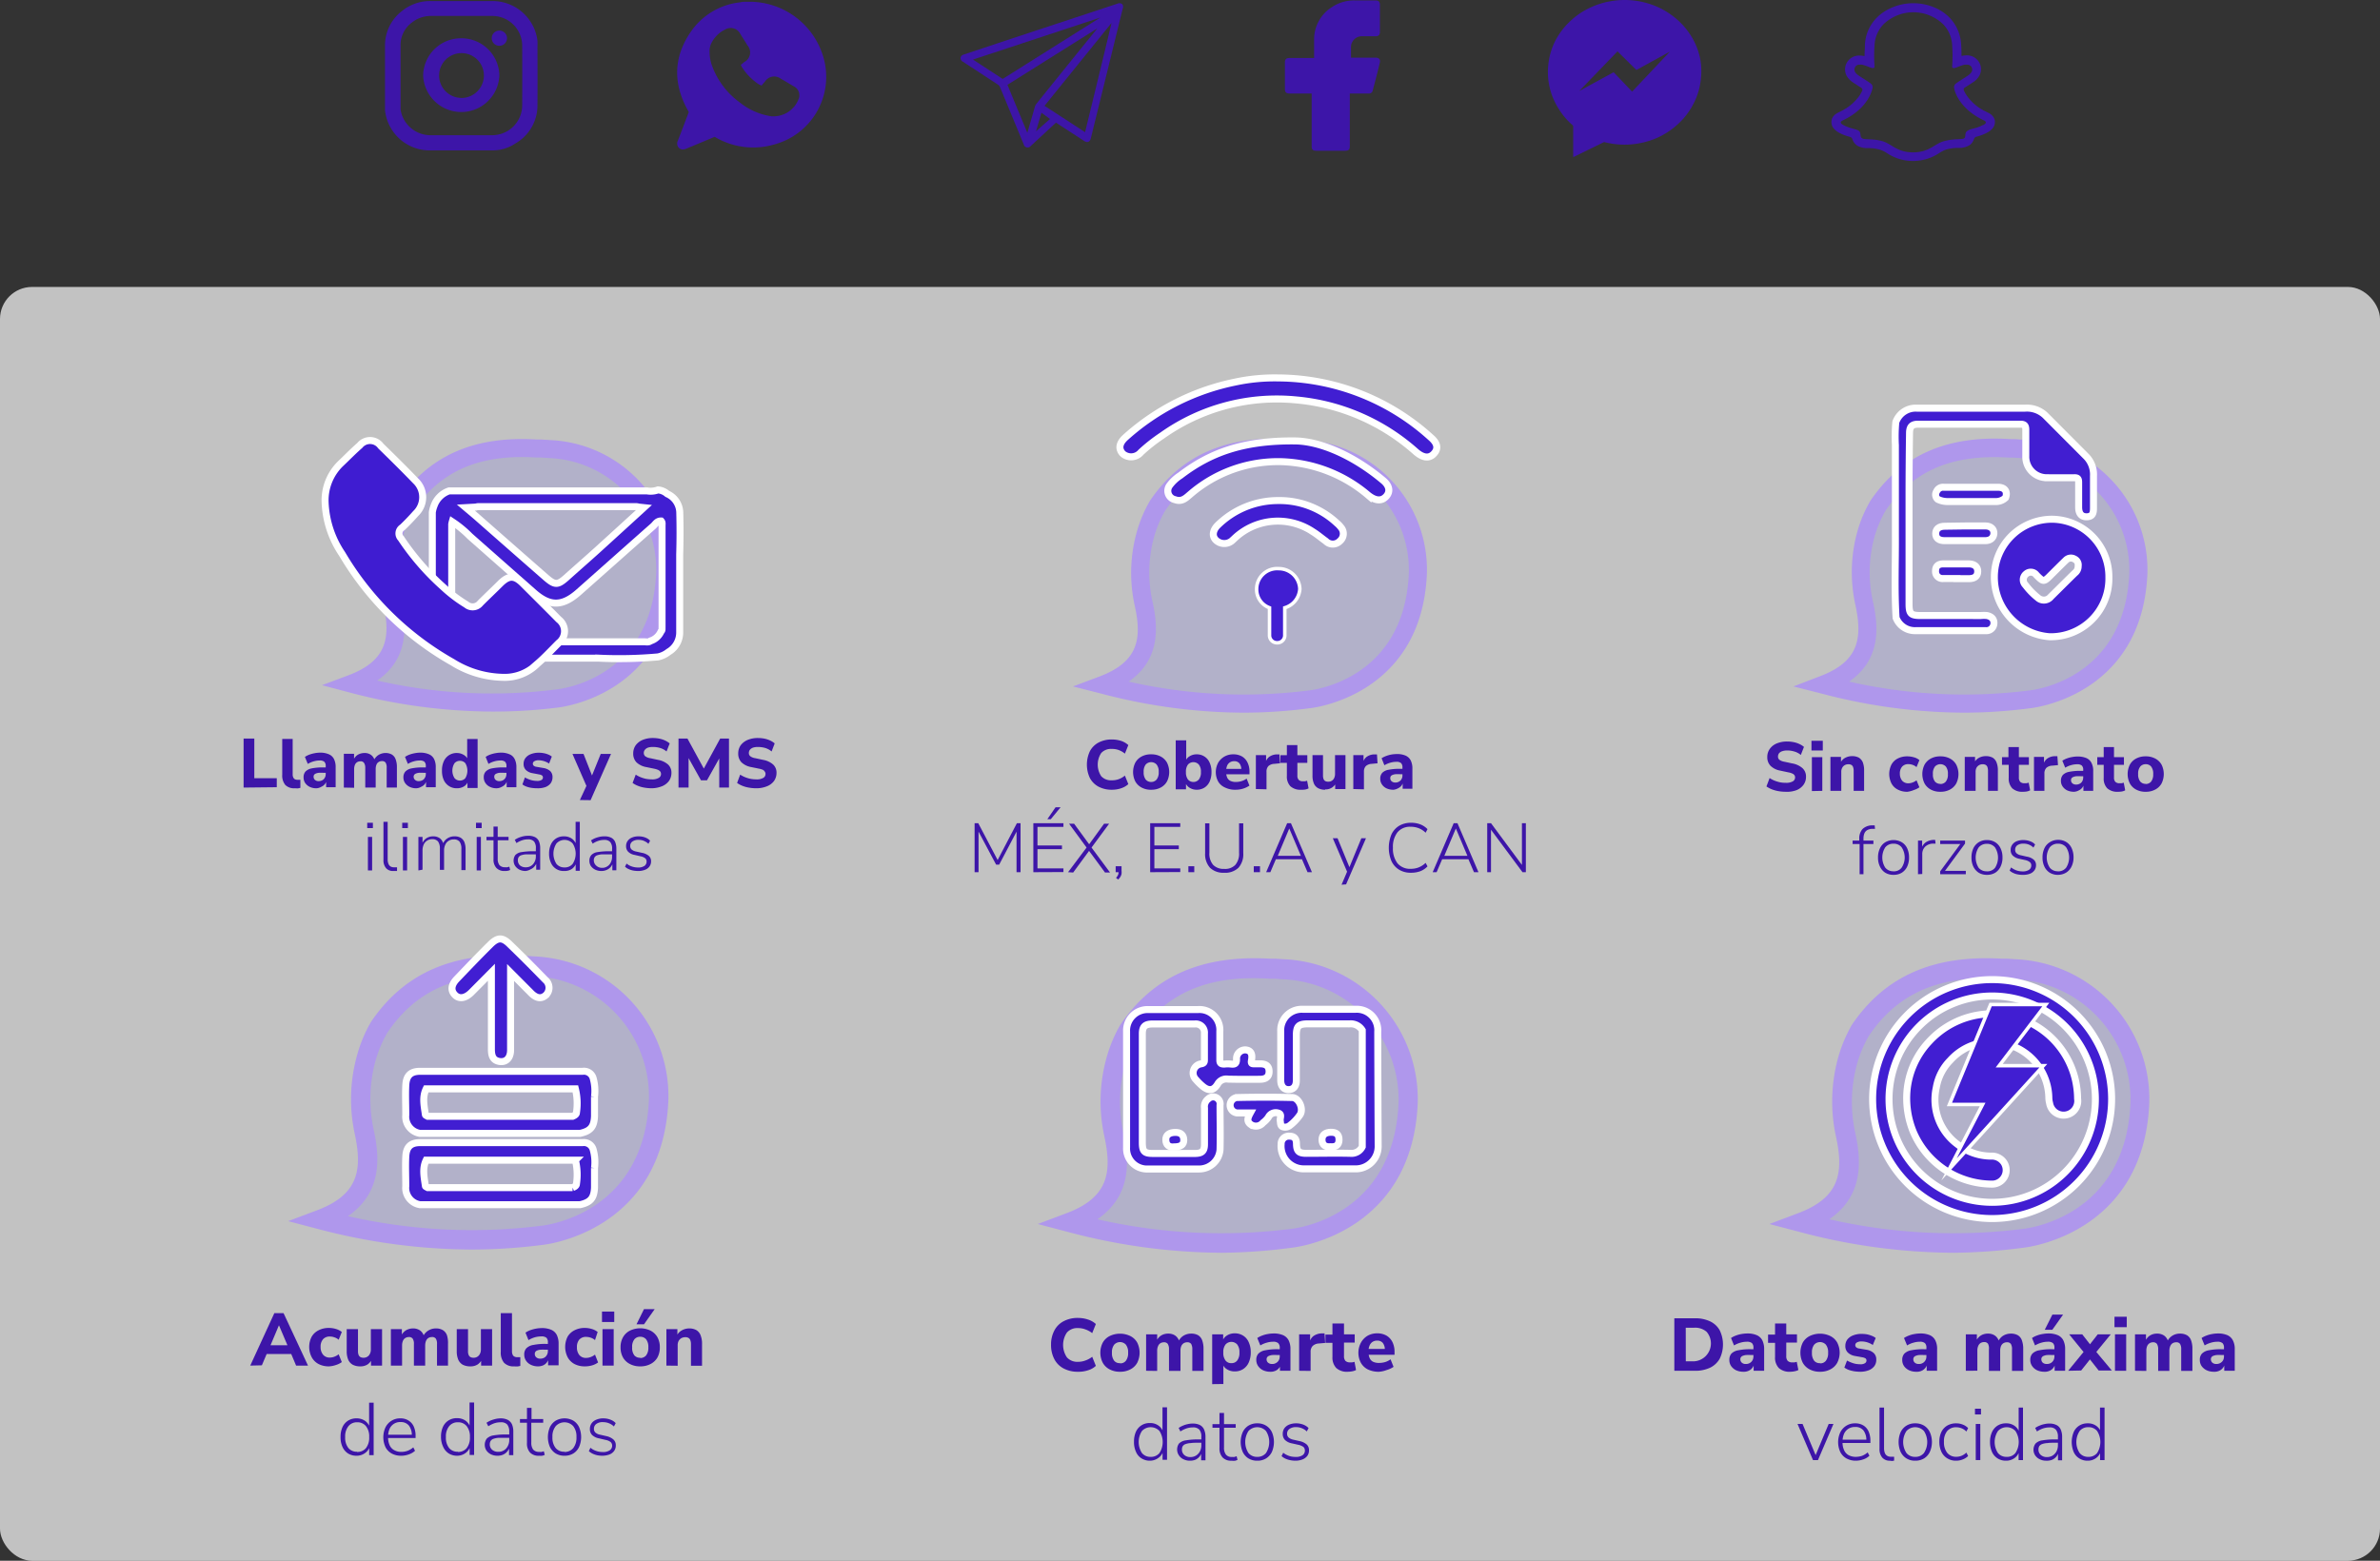 <svg xmlns="http://www.w3.org/2000/svg" viewBox="0 0 340 223"><rect x="0" y="0" width="340" height="223" fill="#333333" stroke="none"/><defs><style>.cls-1{fill:#fff;opacity:0.7;}.cls-2{fill:#7271e2;opacity:0.21;}.cls-3{fill:#af97ec;}.cls-4{fill:#3d15a8;}.cls-5,.cls-6{fill:#411ed2;}.cls-10,.cls-11,.cls-5,.cls-6,.cls-7,.cls-8,.cls-9{stroke:#fff;stroke-miterlimit:10;}.cls-6{stroke-width:0.5px;}.cls-7{fill:#411ed1;}.cls-8{fill:#401dd0;}.cls-9{fill:#401dcf;}.cls-10{fill:#401dce;}.cls-11{fill:#3f1cd1;}</style></defs><g id="Capa_2" data-name="Capa 2"><g id="Capa_1-2" data-name="Capa 1"><rect class="cls-1" y="41" width="340" height="182" rx="4.58"/><path class="cls-2" d="M94.09,157.25a18.54,18.54,0,0,0-17.37-19.14l-2.4-.15c-8-.5-15.15,1.45-20.13,8.76a19.05,19.05,0,0,0-1.9,4.47A22,22,0,0,0,52,161.73c1.11,5.19.78,9.86-6.29,12.51a81.79,81.79,0,0,0,31.74,2.27S93.31,175,94.09,157.25Z"/><path class="cls-3" d="M67.47,178.54a86.92,86.92,0,0,1-22.08-2.95l-4.23-1.11,4.1-1.54c6-2.25,6.51-5.84,5.42-10.92A23.4,23.4,0,0,1,51,150.81a19.88,19.88,0,0,1,2-4.8c4.74-7,11.72-10,21.41-9.44l.69,0,1.71.11a20,20,0,0,1,18.67,20.59h0c-.83,18.75-17.69,20.57-17.86,20.59A80.3,80.3,0,0,1,67.47,178.54Zm-17.76-4.77a79.66,79.66,0,0,0,27.6,1.37c.64-.07,14.67-1.66,15.39-17.95a17.21,17.21,0,0,0-16.08-17.7l-1.69-.1-.69,0c-8.75-.54-14.74,2-18.9,8.16a17.54,17.54,0,0,0-1.71,4.07,20.64,20.64,0,0,0-.23,9.87C54.28,165.55,54.52,170.44,49.71,173.77Z"/><path class="cls-2" d="M201.18,157.67a18.54,18.54,0,0,0-17.37-19.14l-2.39-.15c-8-.5-15.16,1.45-20.14,8.76a18.94,18.94,0,0,0-1.9,4.48,21.94,21.94,0,0,0-.25,10.53c1.12,5.19.78,9.86-6.29,12.51a82,82,0,0,0,31.74,2.28S200.4,175.43,201.18,157.67Z"/><path class="cls-3" d="M174.56,179a86.55,86.55,0,0,1-22.08-3l-4.23-1.11,4.1-1.54c6-2.25,6.51-5.84,5.43-10.92a23.24,23.24,0,0,1,.27-11.2,20,20,0,0,1,2-4.81c4.74-7,11.72-10,21.41-9.44l.69,0,1.71.1a20,20,0,0,1,18.67,20.59h0c-.83,18.75-17.69,20.57-17.86,20.59A80.32,80.32,0,0,1,174.56,179Zm-17.76-4.78a79.66,79.66,0,0,0,27.6,1.37c.64-.07,14.67-1.66,15.39-17.95a17.2,17.2,0,0,0-16.07-17.69l-1.7-.11-.69,0c-8.74-.55-14.74,2-18.9,8.15a17.72,17.72,0,0,0-1.71,4.07,20.64,20.64,0,0,0-.23,9.87C161.37,166,161.61,170.86,156.8,174.19Z"/><path class="cls-4" d="M76.78,6.66a8.08,8.08,0,0,0,0-.85A6.47,6.47,0,0,0,70.29.15c-2.93,0-5.86,0-8.79,0a6.34,6.34,0,0,0-4.08,1.43A6.18,6.18,0,0,0,55,6.51v7c0,.74,0,1.49,0,2.23a6.42,6.42,0,0,0,6.27,5.75c3.06,0,6.11,0,9.17,0a5.86,5.86,0,0,0,3.2-1A6.26,6.26,0,0,0,76.78,15C76.8,12.21,76.79,9.44,76.78,6.66ZM74.6,15A4.28,4.28,0,0,1,71,19.26a4.42,4.42,0,0,1-.81.06H61.43a4.33,4.33,0,0,1-4.21-3.69c0-.24,0-.48,0-.72V10.76c0-1.46,0-2.92,0-4.37a4,4,0,0,1,1.62-3.17,4.33,4.33,0,0,1,2.8-.94h8.6A4.27,4.27,0,0,1,74.6,6.63Q74.62,10.82,74.6,15Z"/><path class="cls-4" d="M71.34,6.54a1.08,1.08,0,0,1-1.09-1.08,1.09,1.09,0,0,1,2.18,0A1.09,1.09,0,0,1,71.34,6.54Z"/><path class="cls-4" d="M65.87,5.47a5.4,5.4,0,0,0-5.42,5.32,5.45,5.45,0,0,0,10.89,0A5.42,5.42,0,0,0,65.87,5.47Zm0,8.52a3.2,3.2,0,1,1,3.26-3.2A3.22,3.22,0,0,1,65.9,14Z"/><path class="cls-4" d="M194.61,5.18h1.9c.43,0,.62-.2.62-.62V.68c0-.43-.19-.62-.63-.62-1,0-1.93,0-2.9,0a5.71,5.71,0,0,0-3.27.92,5.45,5.45,0,0,0-2.6,4.62c0,.83,0,1.66,0,2.49,0,.06,0,.12,0,.2h-3.52c-.46,0-.65.18-.65.62v3.82c0,.45.19.63.65.63h3.17v7.49c0,.54.16.69.7.69h4c.6,0,.75-.15.75-.72V13.36h2.67a.54.54,0,0,0,.61-.46c.35-1.3.69-2.61,1-3.91.13-.47-.09-.75-.59-.75H193V6.81A1.55,1.55,0,0,1,194.61,5.18Z"/><path class="cls-4" d="M160.31.59a.65.65,0,0,0-.66-.07l-15.14,5-6.83,2.27q-.5.17-.45.6a.61.61,0,0,0,.33.43c1.68,1.09,3.35,2.19,5,3.27a.81.81,0,0,1,.3.36l3.39,8.19a.57.57,0,0,0,1,.22l2.87-2.66.74-.68.22.15,3.8,2.47c.45.29.82.15.95-.36l.57-2.32,4-16.27A.59.59,0,0,0,160.31.59ZM139,8.51l18.18-6v0l-13.94,8.77Zm7.83,10.25-.07.21-2.84-6.85,12.83-8.06,0,0-.11.15q-4.31,5.31-8.59,10.63a1.16,1.16,0,0,0-.2.38C147.51,16.42,147.17,17.59,146.82,18.76Zm1.17,0,0,0c.26-.88.51-1.75.78-2.65L150,17Zm7,.12-5.78-3.76,9.57-11.84,0,0C157.54,8.54,156.27,13.72,155,18.93Z"/><path class="cls-4" d="M242.91,8.52a9.91,9.91,0,0,0-1.1-3,10.48,10.48,0,0,0-2.48-2.95A11.13,11.13,0,0,0,236.46.85,11.63,11.63,0,0,0,230,.19a11.34,11.34,0,0,0-2.74.86,10.63,10.63,0,0,0-2.84,1.88,10.39,10.39,0,0,0-2.24,2.91,9.71,9.71,0,0,0-1,3.49,9.48,9.48,0,0,0,.08,2.55,9.69,9.69,0,0,0,1.4,3.65,10,10,0,0,0,2,2.36.24.24,0,0,1,.08.19V22.4l.11,0,4.25-2.08a.19.19,0,0,1,.15,0,11.88,11.88,0,0,0,2.37.34,11.37,11.37,0,0,0,2.47-.17,11.58,11.58,0,0,0,2.52-.74,11.13,11.13,0,0,0,3.08-2A10.36,10.36,0,0,0,242,14.68a9.69,9.69,0,0,0,1-3.6A9.56,9.56,0,0,0,242.91,8.52Zm-9.75,4.57-2.64-2.77L225.61,13h0l5.46-5.66L233.77,10l4.78-2.62v0Z"/><path class="cls-4" d="M284.92,17a1.7,1.7,0,0,0-.83-.86l-.18-.09-.32-.16A6.9,6.9,0,0,1,281,13.7a5.48,5.48,0,0,1-.44-.76.35.35,0,0,1,0-.3.62.62,0,0,1,.14-.14l.52-.33.54-.35a2.75,2.75,0,0,0,1-1,1.93,1.93,0,0,0,.1-1.66,2,2,0,0,0-1.94-1.25,2.6,2.6,0,0,0-.56.06l-.15,0c0-.53,0-1.09-.05-1.63a5.91,5.91,0,0,0-1.58-3.74A6.43,6.43,0,0,0,277,1.38a7.78,7.78,0,0,0-7.34,0A6.43,6.43,0,0,0,268,2.64a5.86,5.86,0,0,0-1.58,3.74c0,.54-.06,1.1-.05,1.62l-.14,0a2.76,2.76,0,0,0-.57-.06,2,2,0,0,0-1.94,1.25,1.93,1.93,0,0,0,.1,1.66,2.91,2.91,0,0,0,1,1l.54.35.5.32a.71.71,0,0,1,.16.15.37.37,0,0,1,0,.32,6.43,6.43,0,0,1-.43.74,6.9,6.9,0,0,1-2.48,2.1c-.57.3-1.15.49-1.4,1.15a1.44,1.44,0,0,0,.41,1.54,2.66,2.66,0,0,0,.6.44,6.4,6.4,0,0,0,1.46.57,1,1,0,0,1,.3.13c.17.15.15.37.38.7a1.74,1.74,0,0,0,.43.43,2.85,2.85,0,0,0,1.6.37,6.12,6.12,0,0,1,1.78.26,4.52,4.52,0,0,1,.9.46A6.65,6.65,0,0,0,273.3,23a6.75,6.75,0,0,0,3.76-1.15,5.08,5.08,0,0,1,.89-.46,6.21,6.21,0,0,1,1.78-.26,2.88,2.88,0,0,0,1.61-.37,1.6,1.6,0,0,0,.49-.53c.17-.27.16-.46.32-.6a.88.88,0,0,1,.28-.12,6.31,6.31,0,0,0,1.48-.58,2.25,2.25,0,0,0,.63-.47h0A1.42,1.42,0,0,0,284.92,17Zm-1.64.86c-1,.54-1.67.48-2.19.81s-.18.87-.49,1.09-1.56,0-3.05.46c-1.24.4-2,1.55-4.25,1.55s-3-1.14-4.24-1.55c-1.5-.48-2.66-.2-3.05-.46s-.06-.81-.5-1.09-1.18-.27-2.18-.81c-.64-.34-.28-.56-.07-.66,3.63-1.71,4.2-4.36,4.23-4.56a.62.62,0,0,0-.2-.67c-.26-.23-1.41-.93-1.73-1.15-.53-.36-.76-.72-.58-1.16a.7.7,0,0,1,.72-.42,1.33,1.33,0,0,1,.28,0c.58.12,1.14.41,1.47.48a.25.25,0,0,0,.12,0c.17,0,.23-.08.22-.28a19.7,19.7,0,0,1,0-2.95,4.64,4.64,0,0,1,1.26-3,6.15,6.15,0,0,1,8.57,0,4.64,4.64,0,0,1,1.26,3,19.7,19.7,0,0,1,0,2.95c0,.2.05.28.22.28a.27.27,0,0,0,.12,0c.32-.07.89-.36,1.46-.48l.29,0a.72.72,0,0,1,.72.42c.17.44-.06.8-.59,1.16-.31.22-1.46.92-1.72,1.15a.62.62,0,0,0-.2.67c0,.2.6,2.85,4.23,4.56.2.1.56.32-.07.66Z"/><path class="cls-4" d="M117.8,8.85A11,11,0,0,0,107.11.25c-.14,0-.28,0-.42,0-.32,0-.63,0-1,.09A9.8,9.8,0,0,0,98.58,4.7C96.19,8.28,96.12,12.07,98.4,16c-.38,1-.75,2-1.12,2.95l-.46,1.19a.89.89,0,0,0,.18,1,.78.78,0,0,0,.55.22,1.34,1.34,0,0,0,.47-.11l1.42-.59,2.66-1.11a10.69,10.69,0,0,0,8.58,1.07A10,10,0,0,0,117.8,8.85Zm-3.68,5.21h0a3.84,3.84,0,0,1-3.54,2.56l-.35,0a9.43,9.43,0,0,1-4.57-2,11.22,11.22,0,0,1-3.92-5.17,5.81,5.81,0,0,1-.37-2,2.5,2.5,0,0,1,.28-1.33,4.25,4.25,0,0,1,1.94-1.9,1.54,1.54,0,0,1,2.17.63l.43.68c.19.31.39.62.58.94a1.54,1.54,0,0,1-.44,2.39l-.5.41v0a3,3,0,0,0,.24.44A8.16,8.16,0,0,0,108.33,12a4.12,4.12,0,0,0,.47.23h0c.16-.21.33-.41.51-.61a1.55,1.55,0,0,1,2.22-.38c.68.38,1.34.79,2,1.17A1.41,1.41,0,0,1,114.12,14.06Z"/><path class="cls-4" d="M35.75,195.12l3.44-7.49h1.32L44,195.12H42.3L41.41,193l.65.46H37.63l.66-.46-.88,2.08Zm4.09-5.74-1.37,3.25-.29-.42h3.33l-.27.42-1.38-3.25Z"/><path class="cls-4" d="M47,195.23a3.14,3.14,0,0,1-1.48-.33,2.34,2.34,0,0,1-1-1,3.18,3.18,0,0,1,0-2.9,2.35,2.35,0,0,1,1-.93,3.14,3.14,0,0,1,1.48-.33,3.48,3.48,0,0,1,1,.15,2.41,2.41,0,0,1,.83.43l-.45,1.11a1.58,1.58,0,0,0-.59-.34,1.85,1.85,0,0,0-.64-.12,1.25,1.25,0,0,0-1,.38,1.6,1.6,0,0,0-.35,1.1,1.7,1.7,0,0,0,.35,1.11,1.2,1.2,0,0,0,1,.41,1.74,1.74,0,0,0,.64-.13,2.12,2.12,0,0,0,.59-.34l.45,1.12a2.8,2.8,0,0,1-.83.41A3.58,3.58,0,0,1,47,195.23Z"/><path class="cls-4" d="M51.48,195.23a2.27,2.27,0,0,1-1.1-.24,1.52,1.52,0,0,1-.64-.73,3.1,3.1,0,0,1-.21-1.22v-3.13h1.61v3.16a1.52,1.52,0,0,0,.08.51.7.7,0,0,0,.26.32,1,1,0,0,0,.45.1,1,1,0,0,0,.55-.15.91.91,0,0,0,.36-.41,1.32,1.32,0,0,0,.14-.62v-2.91h1.6v5.21H53v-1h.17a1.84,1.84,0,0,1-.67.84A1.86,1.86,0,0,1,51.48,195.23Z"/><path class="cls-4" d="M55.84,195.12v-5.21h1.57v1h-.12a1.85,1.85,0,0,1,.39-.58,1.62,1.62,0,0,1,.58-.38,2,2,0,0,1,.75-.14,1.72,1.72,0,0,1,1,.29,1.52,1.52,0,0,1,.57.87h-.15a1.92,1.92,0,0,1,.73-.84,2,2,0,0,1,1.1-.32,1.86,1.86,0,0,1,1,.24,1.45,1.45,0,0,1,.59.73A3.63,3.63,0,0,1,64,192v3.12H62.43v-3.07a1.4,1.4,0,0,0-.16-.77.63.63,0,0,0-.57-.24,1,1,0,0,0-.51.14.91.91,0,0,0-.33.41,1.71,1.71,0,0,0-.12.67v2.86H59.13v-3.07a1.31,1.31,0,0,0-.17-.77.62.62,0,0,0-.55-.24.93.93,0,0,0-.51.14.87.87,0,0,0-.34.41,1.71,1.71,0,0,0-.12.67v2.86Z"/><path class="cls-4" d="M67.2,195.23a2.27,2.27,0,0,1-1.1-.24,1.52,1.52,0,0,1-.64-.73,3.1,3.1,0,0,1-.21-1.22v-3.13h1.61v3.16a1.3,1.3,0,0,0,.08.51.64.64,0,0,0,.26.32,1,1,0,0,0,.45.1,1,1,0,0,0,.55-.15,1,1,0,0,0,.36-.41,1.32,1.32,0,0,0,.14-.62v-2.91h1.6v5.21H68.73v-1h.17a1.84,1.84,0,0,1-.67.84A1.86,1.86,0,0,1,67.2,195.23Z"/><path class="cls-4" d="M73.47,195.23a1.88,1.88,0,0,1-1.47-.52,2.29,2.29,0,0,1-.46-1.56v-5.52h1.6v5.45a1.09,1.09,0,0,0,.09.47.53.53,0,0,0,.25.28.87.87,0,0,0,.42.09h.23l.2,0v1.24a2.12,2.12,0,0,1-.41.08A3,3,0,0,1,73.47,195.23Z"/><path class="cls-4" d="M76.85,195.23a2.31,2.31,0,0,1-1-.22,1.69,1.69,0,0,1-.7-.59,1.54,1.54,0,0,1-.26-.87,1.29,1.29,0,0,1,.3-.9,1.8,1.8,0,0,1,1-.48,8.31,8.31,0,0,1,1.77-.15h.56v.83H77.9a6.73,6.73,0,0,0-.69,0,1.63,1.63,0,0,0-.47.11.55.55,0,0,0-.26.2.48.48,0,0,0-.08.3.62.62,0,0,0,.2.47.84.84,0,0,0,.59.2,1.16,1.16,0,0,0,.56-.14,1,1,0,0,0,.38-.39,1.16,1.16,0,0,0,.14-.58v-1.21a.9.9,0,0,0-.21-.67,1.11,1.11,0,0,0-.74-.19,3.71,3.71,0,0,0-.89.12,3.78,3.78,0,0,0-.93.41l-.43-1.07a3.37,3.37,0,0,1,.66-.34,5.32,5.32,0,0,1,.83-.23,5,5,0,0,1,.83-.08,3.33,3.33,0,0,1,1.35.24,1.61,1.61,0,0,1,.8.74A2.81,2.81,0,0,1,79.8,192v3.08H78.3v-1h.08a1.37,1.37,0,0,1-.28.61,1.39,1.39,0,0,1-.52.4A1.83,1.83,0,0,1,76.85,195.23Z"/><path class="cls-4" d="M83.55,195.23a3.1,3.1,0,0,1-1.47-.33,2.36,2.36,0,0,1-1-1,3.26,3.26,0,0,1,0-2.9,2.38,2.38,0,0,1,1-.93,3.1,3.1,0,0,1,1.47-.33,3.48,3.48,0,0,1,1,.15,2.32,2.32,0,0,1,.83.43L85,191.48a1.66,1.66,0,0,0-.59-.34,2,2,0,0,0-.65-.12,1.25,1.25,0,0,0-1,.38,1.59,1.59,0,0,0-.34,1.1,1.69,1.69,0,0,0,.34,1.11,1.2,1.2,0,0,0,1,.41,1.74,1.74,0,0,0,.64-.13,2.18,2.18,0,0,0,.6-.34l.44,1.12a2.68,2.68,0,0,1-.83.41A3.53,3.53,0,0,1,83.55,195.23Z"/><path class="cls-4" d="M86,188.89V187.4h1.75v1.49Zm.07,6.23v-5.21h1.6v5.21Z"/><path class="cls-4" d="M91.46,195.23A3.06,3.06,0,0,1,90,194.9a2.35,2.35,0,0,1-1-.94,2.91,2.91,0,0,1-.35-1.45,2.84,2.84,0,0,1,.35-1.44,2.37,2.37,0,0,1,1-.95,3.39,3.39,0,0,1,2.92,0,2.4,2.4,0,0,1,1,.95,2.84,2.84,0,0,1,.34,1.44,2.91,2.91,0,0,1-.34,1.45,2.37,2.37,0,0,1-1,.94A3.08,3.08,0,0,1,91.46,195.23Zm0-1.19a1.1,1.1,0,0,0,.84-.37,1.78,1.78,0,0,0,.32-1.16,1.75,1.75,0,0,0-.32-1.15,1.09,1.09,0,0,0-.84-.36,1.05,1.05,0,0,0-.83.36,1.7,1.7,0,0,0-.32,1.15,1.73,1.73,0,0,0,.32,1.16A1.06,1.06,0,0,0,91.46,194Zm-.53-4.82L92,187.05h1.53L92,189.22Z"/><path class="cls-4" d="M95.2,195.12v-5.21h1.57v1h-.11a1.63,1.63,0,0,1,.72-.81,2.15,2.15,0,0,1,1.1-.29,2,2,0,0,1,1,.24,1.46,1.46,0,0,1,.6.73,3.18,3.18,0,0,1,.21,1.24v3.12H98.71v-3.06a1.53,1.53,0,0,0-.09-.58.58.58,0,0,0-.26-.33.82.82,0,0,0-.44-.11,1.25,1.25,0,0,0-.59.14,1.1,1.1,0,0,0-.39.41,1.32,1.32,0,0,0-.13.62v2.91Z"/><path class="cls-4" d="M50.93,208a2.24,2.24,0,0,1-1.2-.32,2.15,2.15,0,0,1-.8-.93,3.27,3.27,0,0,1-.28-1.42,3.38,3.38,0,0,1,.27-1.41,2.15,2.15,0,0,1,.8-.93,2.19,2.19,0,0,1,1.21-.33,2.09,2.09,0,0,1,1.24.37,1.79,1.79,0,0,1,.68,1h-.12v-3.61h.65v7.5h-.64V206.6h.11a1.76,1.76,0,0,1-.68,1A2,2,0,0,1,50.93,208Zm.09-.54a1.58,1.58,0,0,0,1.26-.55,2.4,2.4,0,0,0,.46-1.58,2.36,2.36,0,0,0-.46-1.56,1.55,1.55,0,0,0-1.26-.55,1.53,1.53,0,0,0-1.24.55,2.31,2.31,0,0,0-.47,1.56,2.35,2.35,0,0,0,.47,1.58A1.56,1.56,0,0,0,51,207.43Z"/><path class="cls-4" d="M57.33,208a2.84,2.84,0,0,1-1.38-.32,2.21,2.21,0,0,1-.88-.91,3.38,3.38,0,0,1,0-2.83,2.31,2.31,0,0,1,2.12-1.28,2.08,2.08,0,0,1,1.17.31,1.92,1.92,0,0,1,.75.86,3.2,3.2,0,0,1,.26,1.34v.3H55.23V205H59l-.17.14a2.25,2.25,0,0,0-.4-1.43,1.44,1.44,0,0,0-1.19-.52,1.63,1.63,0,0,0-1.6,1,2.83,2.83,0,0,0-.2,1.09v.05a2.7,2.7,0,0,0,.22,1.16,1.5,1.5,0,0,0,.65.71,2,2,0,0,0,1,.25,2.66,2.66,0,0,0,.9-.15,2.7,2.7,0,0,0,.83-.5l.25.49a2.44,2.44,0,0,1-.87.51A3.07,3.07,0,0,1,57.33,208Z"/><path class="cls-4" d="M65.32,208a2.24,2.24,0,0,1-1.2-.32,2.15,2.15,0,0,1-.8-.93A3.27,3.27,0,0,1,63,205.3a3.38,3.38,0,0,1,.27-1.41,2.15,2.15,0,0,1,.8-.93,2.19,2.19,0,0,1,1.21-.33,2.09,2.09,0,0,1,1.24.37,1.84,1.84,0,0,1,.68,1h-.12v-3.61h.65v7.5h-.64V206.6h.11a1.81,1.81,0,0,1-.68,1A2,2,0,0,1,65.32,208Zm.09-.54a1.58,1.58,0,0,0,1.26-.55,2.4,2.4,0,0,0,.46-1.58,2.36,2.36,0,0,0-.46-1.56,1.55,1.55,0,0,0-1.26-.55,1.53,1.53,0,0,0-1.24.55,2.31,2.31,0,0,0-.47,1.56,2.35,2.35,0,0,0,.47,1.58A1.56,1.56,0,0,0,65.41,207.43Z"/><path class="cls-4" d="M71.07,208a2.12,2.12,0,0,1-.93-.2,1.68,1.68,0,0,1-.65-.55,1.5,1.5,0,0,1,.05-1.7,1.73,1.73,0,0,1,1-.46,10.29,10.29,0,0,1,1.88-.13h.45v.48h-.44c-.48,0-.88,0-1.2,0a3,3,0,0,0-.76.15.83.83,0,0,0-.39.31,1,1,0,0,0-.11.47,1,1,0,0,0,.33.77,1.28,1.28,0,0,0,.89.3,1.46,1.46,0,0,0,1.35-.82,1.75,1.75,0,0,0,.21-.87v-1.21a1.56,1.56,0,0,0-.29-1,1.16,1.16,0,0,0-.92-.32,2.9,2.9,0,0,0-.89.13,3.87,3.87,0,0,0-.89.44l-.26-.5a3.25,3.25,0,0,1,.61-.33,5.33,5.33,0,0,1,.71-.22,3.51,3.51,0,0,1,.71-.08,2.26,2.26,0,0,1,1,.21,1.4,1.4,0,0,1,.61.64,2.68,2.68,0,0,1,.19,1.1v3.31h-.61v-1.25h.1a1.66,1.66,0,0,1-.94,1.17A1.92,1.92,0,0,1,71.07,208Z"/><path class="cls-4" d="M77,208a1.65,1.65,0,0,1-1.29-.47,1.89,1.89,0,0,1-.43-1.34v-2.91h-1v-.52h1v-1.6h.65v1.6h1.67v.52H75.9v2.83a1.64,1.64,0,0,0,.26,1,1.08,1.08,0,0,0,.89.34,1.41,1.41,0,0,0,.35,0l.29-.09.13.51a1.28,1.28,0,0,1-.37.13A2.1,2.1,0,0,1,77,208Z"/><path class="cls-4" d="M80.64,208a2.37,2.37,0,0,1-1.26-.33,2.29,2.29,0,0,1-.82-.92,3.6,3.6,0,0,1,0-2.83,2.26,2.26,0,0,1,.82-.93,2.59,2.59,0,0,1,2.53,0,2.19,2.19,0,0,1,.82.93,3.57,3.57,0,0,1,0,2.82,2.19,2.19,0,0,1-.82.93A2.38,2.38,0,0,1,80.64,208Zm0-.54a1.58,1.58,0,0,0,1.25-.55,2.4,2.4,0,0,0,.46-1.58,2.36,2.36,0,0,0-.46-1.56,1.7,1.7,0,0,0-2.5,0,2.31,2.31,0,0,0-.47,1.56,2.35,2.35,0,0,0,.47,1.58A1.58,1.58,0,0,0,80.65,207.43Z"/><path class="cls-4" d="M86.08,208a3.81,3.81,0,0,1-.75-.07,3,3,0,0,1-.68-.23,2.25,2.25,0,0,1-.53-.36l.23-.48a2.54,2.54,0,0,0,.55.35,3.25,3.25,0,0,0,.6.2,3.08,3.08,0,0,0,.61.06,1.65,1.65,0,0,0,1-.25.78.78,0,0,0,.34-.65.67.67,0,0,0-.22-.53,1.69,1.69,0,0,0-.71-.3l-.93-.22a1.92,1.92,0,0,1-1-.48,1.17,1.17,0,0,1-.32-.87,1.37,1.37,0,0,1,.24-.8,1.51,1.51,0,0,1,.68-.52,2.46,2.46,0,0,1,1-.19,3,3,0,0,1,.68.08,2.76,2.76,0,0,1,.61.23,1.92,1.92,0,0,1,.48.37l-.26.48a1.9,1.9,0,0,0-.45-.34,2.57,2.57,0,0,0-.52-.21,2.43,2.43,0,0,0-.55-.07,1.53,1.53,0,0,0-1,.26.83.83,0,0,0-.33.69.69.69,0,0,0,.2.53,1.36,1.36,0,0,0,.66.31l.92.21a2.25,2.25,0,0,1,1,.48,1.08,1.08,0,0,1,.34.84,1.35,1.35,0,0,1-.24.8,1.53,1.53,0,0,1-.69.51A3.06,3.06,0,0,1,86.08,208Z"/><path class="cls-4" d="M154,196a4.22,4.22,0,0,1-2.07-.48,3.11,3.11,0,0,1-1.32-1.34,4.31,4.31,0,0,1-.46-2.05,4.22,4.22,0,0,1,.46-2,3.11,3.11,0,0,1,1.32-1.34,4.22,4.22,0,0,1,2.07-.48,4.56,4.56,0,0,1,1.43.23,3,3,0,0,1,1.12.64l-.52,1.3a3.39,3.39,0,0,0-1-.54,2.88,2.88,0,0,0-1-.18,2,2,0,0,0-1.61.63,3.16,3.16,0,0,0,0,3.56,2,2,0,0,0,1.61.63,2.88,2.88,0,0,0,1-.18,3.39,3.39,0,0,0,1-.54l.52,1.3a2.81,2.81,0,0,1-1.12.63A4.29,4.29,0,0,1,154,196Z"/><path class="cls-4" d="M160,196a3.06,3.06,0,0,1-1.46-.33,2.37,2.37,0,0,1-1-.95,3.16,3.16,0,0,1,0-2.89,2.35,2.35,0,0,1,1-.94,3.39,3.39,0,0,1,2.92,0,2.31,2.31,0,0,1,1,.94,3.24,3.24,0,0,1,0,2.89,2.34,2.34,0,0,1-1,.95A3.06,3.06,0,0,1,160,196Zm0-1.2a1,1,0,0,0,.84-.37,1.77,1.77,0,0,0,.32-1.16,1.72,1.72,0,0,0-.32-1.14,1.13,1.13,0,0,0-1.67,0,1.72,1.72,0,0,0-.32,1.14,1.77,1.77,0,0,0,.32,1.16A1,1,0,0,0,160,194.77Z"/><path class="cls-4" d="M163.73,195.86v-5.21h1.58v1h-.12a1.9,1.9,0,0,1,.39-.59,1.67,1.67,0,0,1,.58-.38,2,2,0,0,1,.74-.13,1.7,1.7,0,0,1,1,.29,1.58,1.58,0,0,1,.58.87h-.15a1.92,1.92,0,0,1,.72-.85,2.11,2.11,0,0,1,1.11-.31,2,2,0,0,1,1,.23,1.43,1.43,0,0,1,.58.73,3.44,3.44,0,0,1,.19,1.24v3.13h-1.6v-3.07a1.52,1.52,0,0,0-.16-.78.65.65,0,0,0-.58-.24.92.92,0,0,0-.5.14.9.9,0,0,0-.34.42,1.68,1.68,0,0,0-.11.67v2.86H167v-3.07a1.41,1.41,0,0,0-.17-.78.63.63,0,0,0-.55-.24,1,1,0,0,0-.52.14.88.88,0,0,0-.33.42,1.67,1.67,0,0,0-.12.67v2.86Z"/><path class="cls-4" d="M173.17,197.77v-7.12h1.57v1h-.11a1.49,1.49,0,0,1,.65-.83,2,2,0,0,1,1.11-.31,2.21,2.21,0,0,1,1.2.33,2.06,2.06,0,0,1,.8.94,3.33,3.33,0,0,1,.29,1.44,3.46,3.46,0,0,1-.29,1.46,2.18,2.18,0,0,1-.8.94,2.16,2.16,0,0,1-1.2.33,2,2,0,0,1-1.1-.3,1.4,1.4,0,0,1-.63-.78h.11v2.88Zm2.74-3a1,1,0,0,0,.83-.37,1.77,1.77,0,0,0,.32-1.16,1.72,1.72,0,0,0-.32-1.14,1.12,1.12,0,0,0-1.66,0,1.72,1.72,0,0,0-.32,1.14,1.77,1.77,0,0,0,.32,1.16A1,1,0,0,0,175.91,194.77Z"/><path class="cls-4" d="M181.43,196a2.41,2.41,0,0,1-1-.22,1.79,1.79,0,0,1-.7-.6,1.51,1.51,0,0,1-.26-.87,1.29,1.29,0,0,1,.3-.9,1.81,1.81,0,0,1,1-.48,8.38,8.38,0,0,1,1.77-.15H183v.83h-.56a6.73,6.73,0,0,0-.69,0,1.69,1.69,0,0,0-.47.12.6.6,0,0,0-.26.2.55.55,0,0,0-.08.29.63.63,0,0,0,.21.48.84.84,0,0,0,.59.19,1,1,0,0,0,.55-.14,1,1,0,0,0,.39-.38,1.18,1.18,0,0,0,.14-.58v-1.22a.87.87,0,0,0-.22-.66,1.06,1.06,0,0,0-.73-.2,3.25,3.25,0,0,0-.89.13,3.58,3.58,0,0,0-.93.4l-.44-1.06a3.22,3.22,0,0,1,.67-.34,4.21,4.21,0,0,1,.83-.23,4.93,4.93,0,0,1,.82-.08,3.35,3.35,0,0,1,1.36.24,1.65,1.65,0,0,1,.8.74,2.74,2.74,0,0,1,.26,1.26v3.09h-1.5v-1H183a1.27,1.27,0,0,1-.27.6,1.37,1.37,0,0,1-.52.4A1.67,1.67,0,0,1,181.43,196Z"/><path class="cls-4" d="M185.59,195.86v-5.21h1.57v1.26h-.1a1.58,1.58,0,0,1,.56-1,2.13,2.13,0,0,1,1.15-.39l.45,0,.09,1.36-.89.08a1.39,1.39,0,0,0-.9.36,1.18,1.18,0,0,0-.29.86v2.7Z"/><path class="cls-4" d="M192.54,196a2.25,2.25,0,0,1-1.65-.54,2.16,2.16,0,0,1-.54-1.59v-2h-1v-1.18h1V189.1H192v1.55h1.53v1.18H192v1.94a1,1,0,0,0,.2.67.9.9,0,0,0,.66.22l.29,0a2.85,2.85,0,0,0,.35-.08l.22,1.17a1.67,1.67,0,0,1-.52.18A3.37,3.37,0,0,1,192.54,196Z"/><path class="cls-4" d="M197,196a3.52,3.52,0,0,1-1.59-.33,2.4,2.4,0,0,1-1-.95,3.06,3.06,0,0,1,0-2.86,2.62,2.62,0,0,1,.95-1,2.74,2.74,0,0,1,1.37-.35,2.64,2.64,0,0,1,1.33.32,2.21,2.21,0,0,1,.86.93,3.12,3.12,0,0,1,.3,1.41v.4h-3.83v-.83H198l-.17.15a1.52,1.52,0,0,0-.28-1,1,1,0,0,0-.8-.34,1.17,1.17,0,0,0-.67.18,1.14,1.14,0,0,0-.43.53,2.07,2.07,0,0,0-.15.82v.09a2.08,2.08,0,0,0,.17.89,1.06,1.06,0,0,0,.5.52,1.92,1.92,0,0,0,.83.16,3.19,3.19,0,0,0,.86-.12,2.45,2.45,0,0,0,.79-.4l.43,1.08a3.49,3.49,0,0,1-1,.46A3.77,3.77,0,0,1,197,196Z"/><path class="cls-4" d="M164.29,208.71a2.22,2.22,0,0,1-1.21-.33,2,2,0,0,1-.79-.92A3.3,3.3,0,0,1,162,206a3.43,3.43,0,0,1,.27-1.42,2.1,2.1,0,0,1,2-1.25,2,2,0,0,1,1.24.37,1.81,1.81,0,0,1,.68,1h-.12v-3.62h.65v7.5h-.64v-1.29h.11a1.77,1.77,0,0,1-.68,1A2.05,2.05,0,0,1,164.29,208.71Zm.09-.55a1.55,1.55,0,0,0,1.26-.55,2.91,2.91,0,0,0,0-3.14,1.71,1.71,0,0,0-2.51,0,2.91,2.91,0,0,0,0,3.14A1.55,1.55,0,0,0,164.38,208.16Z"/><path class="cls-4" d="M170,208.71a2.06,2.06,0,0,1-.94-.21,1.56,1.56,0,0,1-.64-.55,1.5,1.5,0,0,1,0-1.69,1.73,1.73,0,0,1,1-.46,10.17,10.17,0,0,1,1.87-.13h.46v.47h-.45c-.47,0-.87,0-1.19.05a2.53,2.53,0,0,0-.76.15.73.73,0,0,0-.39.3.88.88,0,0,0-.11.47,1,1,0,0,0,.33.78,1.26,1.26,0,0,0,.89.3,1.52,1.52,0,0,0,.8-.22,1.59,1.59,0,0,0,.55-.6,1.81,1.81,0,0,0,.2-.88v-1.21a1.53,1.53,0,0,0-.28-1,1.17,1.17,0,0,0-.92-.33,3,3,0,0,0-.9.14,3.85,3.85,0,0,0-.89.44l-.25-.5a3,3,0,0,1,.61-.33,3.35,3.35,0,0,1,.7-.22,3.05,3.05,0,0,1,.72-.08,2.29,2.29,0,0,1,1,.21,1.33,1.33,0,0,1,.6.64,2.62,2.62,0,0,1,.2,1.09v3.31h-.62v-1.24h.11a1.74,1.74,0,0,1-.34.71,1.64,1.64,0,0,1-.61.46A2.08,2.08,0,0,1,170,208.71Z"/><path class="cls-4" d="M175.94,208.71a1.66,1.66,0,0,1-1.29-.47,1.9,1.9,0,0,1-.44-1.34V204h-1v-.52h1v-1.59h.65v1.59h1.67V204h-1.67v2.83a1.54,1.54,0,0,0,.27,1,1,1,0,0,0,.88.34,1.34,1.34,0,0,0,.35,0l.3-.1.13.52a1.68,1.68,0,0,1-.37.13A2.1,2.1,0,0,1,175.94,208.71Z"/><path class="cls-4" d="M179.61,208.71a2.34,2.34,0,0,1-1.26-.33,2.19,2.19,0,0,1-.82-.93,3.57,3.57,0,0,1,0-2.82,2.19,2.19,0,0,1,.82-.93,2.34,2.34,0,0,1,1.26-.33,2.32,2.32,0,0,1,1.26.33,2.21,2.21,0,0,1,.83.93,3.57,3.57,0,0,1,0,2.82,2.21,2.21,0,0,1-.83.93A2.32,2.32,0,0,1,179.61,208.71Zm0-.55a1.55,1.55,0,0,0,1.25-.55,2.91,2.91,0,0,0,0-3.14,1.71,1.71,0,0,0-2.51,0,2.91,2.91,0,0,0,0,3.14A1.55,1.55,0,0,0,179.62,208.16Z"/><path class="cls-4" d="M185.05,208.71a3.82,3.82,0,0,1-.75-.08,3,3,0,0,1-.68-.22,2.12,2.12,0,0,1-.54-.36l.24-.48a2.48,2.48,0,0,0,.55.34,2.57,2.57,0,0,0,.59.2,3.23,3.23,0,0,0,.61.06,1.68,1.68,0,0,0,1-.24.76.76,0,0,0,.34-.66.68.68,0,0,0-.21-.53,1.91,1.91,0,0,0-.71-.3l-.93-.21a1.92,1.92,0,0,1-1-.49,1.2,1.2,0,0,1-.31-.86,1.35,1.35,0,0,1,.23-.8,1.56,1.56,0,0,1,.69-.53,2.64,2.64,0,0,1,1-.18,2.58,2.58,0,0,1,.68.08,2.48,2.48,0,0,1,.61.23,1.92,1.92,0,0,1,.48.37l-.26.48a1.67,1.67,0,0,0-.45-.34,2.1,2.1,0,0,0-.52-.21,2,2,0,0,0-.55-.07,1.53,1.53,0,0,0-.95.26.81.81,0,0,0-.34.69.71.71,0,0,0,.21.53,1.46,1.46,0,0,0,.65.31l.93.21a2.3,2.3,0,0,1,1,.47,1.09,1.09,0,0,1,.34.85,1.32,1.32,0,0,1-.24.79,1.64,1.64,0,0,1-.69.51A2.83,2.83,0,0,1,185.05,208.71Z"/><path class="cls-5" d="M180,154.21c.71,0,1.3-.26,1.3-1.1S180.8,152,180,152c-.28,0-.55,0-.83,0s-.48,0-.39-.48c.19-1-.13-1.44-.84-1.51a1.24,1.24,0,0,0-1.29,1.34c0,.61-.23.75-.76.69a4.35,4.35,0,0,0-1,0c-.49,0-.64-.14-.63-.62,0-1.36,0-2.71,0-4.07a2.91,2.91,0,0,0-3.12-3.1q-3.55,0-7.11,0a3,3,0,0,0-3.09,3.15q0,4.08,0,8.14h0c0,2.8,0,5.61,0,8.41a2.92,2.92,0,0,0,2.77,3.08c2.53,0,5,0,7.58,0a3,3,0,0,0,3-2.74c.06-2.13,0-4.25,0-6.38a1,1,0,0,0-1.68-.9,1.39,1.39,0,0,0-.54,1.3c0,1.73,0,3.45,0,5.18,0,1-.37,1.31-1.35,1.32h-6c-1.24,0-1.52-.28-1.53-1.51V147.72c0-1,.35-1.39,1.38-1.41,2,0,4.07,0,6.1,0a1.24,1.24,0,0,1,1.39,1.36c0,1.23,0,2.46,0,3.69,0,.37,0,.57-.51.65a1.32,1.32,0,0,0-.73,2.22,8.69,8.69,0,0,0,.91.91c.89.78,1.61.76,2.22-.24a1.42,1.42,0,0,1,1.49-.71C177,154.23,178.49,154.22,180,154.21Z"/><path class="cls-5" d="M196.82,147.43a3,3,0,0,0-3.16-3.22c-2.52,0-5,0-7.57,0a3,3,0,0,0-3.13,3.14c0,2.34,0,4.68,0,7,0,.85.45,1.37,1.17,1.34s1.07-.56,1.06-1.32c0-2.12,0-4.25,0-6.37,0-1.4.3-1.71,1.73-1.71,2,0,3.94,0,5.91,0a1.93,1.93,0,0,1,1.78.92q0,8.31,0,16.63h0a1.71,1.71,0,0,1-1.72.95c-2.09-.05-4.18,0-6.28,0-1.06,0-1.38-.29-1.4-1.35,0-.72-.29-1.1-1-1.1a1.09,1.09,0,0,0-1.19,1.13,3.25,3.25,0,0,0,3.25,3.54h7.29a3.21,3.21,0,0,0,3.32-3.31Q196.84,155.55,196.82,147.43Z"/><path class="cls-5" d="M183.27,161a1.07,1.07,0,0,0,1-.19,6.58,6.58,0,0,0,1.45-1.53c.55-.83-.16-2.44-1.12-2.46-2.64-.07-5.29-.06-7.93,0a1.11,1.11,0,0,0,.05,2.2c.58,0,1.16,0,1.9,0-.36.66-.58,1.2.07,1.66a1.3,1.3,0,0,0,1.74-.26,3.39,3.39,0,0,0,.77-.79,1.16,1.16,0,0,1,1.41-.59c.58.16.22.72.28,1.09S182.9,160.89,183.27,161Z"/><path class="cls-5" d="M166.55,162.87c0,.74.48,1.09,1.16,1,1,0,1.41-.3,1.4-1s-.44-1.07-1.17-1.07C167.06,161.79,166.51,162.18,166.55,162.87Z"/><path class="cls-5" d="M190.06,163.85c.74.06,1.23-.19,1.23-1s-.43-1.08-1.17-1.07-1.27.34-1.26,1.08S189.35,163.92,190.06,163.85Z"/><path class="cls-2" d="M305.74,157.67a18.54,18.54,0,0,0-17.37-19.14l-2.4-.15c-8-.5-15.15,1.45-20.13,8.76a18.94,18.94,0,0,0-1.9,4.48,21.94,21.94,0,0,0-.25,10.53c1.11,5.19.78,9.86-6.3,12.51a82.06,82.06,0,0,0,31.75,2.28S305,175.43,305.74,157.67Z"/><path class="cls-3" d="M279.12,179A86.49,86.49,0,0,1,257,176l-4.23-1.11,4.09-1.54c6-2.25,6.52-5.84,5.43-10.92a23.49,23.49,0,0,1,.27-11.2,20.38,20.38,0,0,1,2-4.81c4.74-7,11.72-10,21.41-9.44l.69,0,1.71.1a20,20,0,0,1,18.67,20.59h0c-.83,18.75-17.69,20.57-17.86,20.59A80.32,80.32,0,0,1,279.12,179Zm-17.76-4.78a79.65,79.65,0,0,0,27.6,1.37c.64-.07,14.67-1.66,15.39-17.95a17.2,17.2,0,0,0-16.08-17.69l-1.69-.11-.69,0c-8.75-.55-14.74,2-18.9,8.15a17.72,17.72,0,0,0-1.71,4.07,20.64,20.64,0,0,0-.23,9.87C265.93,166,266.17,170.86,261.36,174.19Z"/><path class="cls-4" d="M239.19,195.86v-7.5h2.93a4.92,4.92,0,0,1,2.18.44,3.07,3.07,0,0,1,1.37,1.27,4.64,4.64,0,0,1,0,4.07,3.15,3.15,0,0,1-1.37,1.28,4.92,4.92,0,0,1-2.18.44Zm1.64-1.35H242a2.56,2.56,0,0,0,1.81-4.21,2.48,2.48,0,0,0-1.81-.59h-1.18Z"/><path class="cls-4" d="M249,196a2.45,2.45,0,0,1-1-.22,1.87,1.87,0,0,1-.7-.6,1.51,1.51,0,0,1-.25-.87,1.33,1.33,0,0,1,.29-.9,1.8,1.8,0,0,1,1-.48,8.31,8.31,0,0,1,1.77-.15h.56v.83h-.55a6.73,6.73,0,0,0-.69,0,1.69,1.69,0,0,0-.47.12.55.55,0,0,0-.26.2.47.47,0,0,0-.08.29.63.63,0,0,0,.21.48.81.81,0,0,0,.59.19,1,1,0,0,0,.55-.14,1,1,0,0,0,.38-.38,1.18,1.18,0,0,0,.14-.58v-1.22a.87.87,0,0,0-.21-.66,1.09,1.09,0,0,0-.74-.2,3.3,3.3,0,0,0-.89.13,3.73,3.73,0,0,0-.93.4l-.43-1.06a2.9,2.9,0,0,1,.66-.34,4.41,4.41,0,0,1,.83-.23,5,5,0,0,1,.83-.08,3.3,3.3,0,0,1,1.35.24,1.61,1.61,0,0,1,.8.74,2.74,2.74,0,0,1,.26,1.26v3.09h-1.5v-1h.08a1.39,1.39,0,0,1-.28.6,1.3,1.3,0,0,1-.52.4A1.67,1.67,0,0,1,249,196Z"/><path class="cls-4" d="M255.77,196a2.26,2.26,0,0,1-1.66-.54,2.15,2.15,0,0,1-.53-1.59v-2h-1v-1.18h1V189.1h1.6v1.55h1.53v1.18h-1.53v1.94a1,1,0,0,0,.2.67.9.9,0,0,0,.66.22l.29,0a2.85,2.85,0,0,0,.35-.08l.23,1.17a1.83,1.83,0,0,1-.53.18A3.26,3.26,0,0,1,255.77,196Z"/><path class="cls-4" d="M260,196a3.06,3.06,0,0,1-1.46-.33,2.37,2.37,0,0,1-1-.95,3.24,3.24,0,0,1,0-2.89,2.35,2.35,0,0,1,1-.94,3.39,3.39,0,0,1,2.92,0,2.31,2.31,0,0,1,1,.94,3.16,3.16,0,0,1,0,2.89,2.34,2.34,0,0,1-1,.95A3.06,3.06,0,0,1,260,196Zm0-1.2a1,1,0,0,0,.84-.37,1.77,1.77,0,0,0,.32-1.16,1.72,1.72,0,0,0-.32-1.14,1.13,1.13,0,0,0-1.67,0,1.72,1.72,0,0,0-.32,1.14,1.77,1.77,0,0,0,.32,1.16A1,1,0,0,0,260,194.77Z"/><path class="cls-4" d="M265.75,196a6.4,6.4,0,0,1-.88-.07,5.55,5.55,0,0,1-.78-.2,2.73,2.73,0,0,1-.61-.33l.38-1a4.43,4.43,0,0,0,.58.27,3.75,3.75,0,0,0,.65.2,3.88,3.88,0,0,0,.67.06,1.15,1.15,0,0,0,.66-.15.44.44,0,0,0,.22-.38.37.37,0,0,0-.14-.31,1.27,1.27,0,0,0-.41-.15l-1.12-.2a1.92,1.92,0,0,1-1-.49,1.26,1.26,0,0,1-.35-.94,1.49,1.49,0,0,1,.29-.92,1.9,1.9,0,0,1,.83-.59,3.19,3.19,0,0,1,1.19-.21,4.56,4.56,0,0,1,.75.06,3.58,3.58,0,0,1,.68.2,2.19,2.19,0,0,1,.6.33l-.42,1a2.16,2.16,0,0,0-.48-.27,2.81,2.81,0,0,0-.56-.18,2.61,2.61,0,0,0-.53-.06,1.27,1.27,0,0,0-.71.15.42.42,0,0,0-.22.38.38.38,0,0,0,.13.3.71.71,0,0,0,.38.17l1.13.19a2,2,0,0,1,1,.47,1.23,1.23,0,0,1,.36.93,1.54,1.54,0,0,1-.28.94,1.82,1.82,0,0,1-.81.59A3.3,3.3,0,0,1,265.75,196Z"/><path class="cls-4" d="M273.71,196a2.38,2.38,0,0,1-1-.22,1.83,1.83,0,0,1-.71-.6,1.51,1.51,0,0,1-.25-.87,1.29,1.29,0,0,1,.3-.9,1.81,1.81,0,0,1,1-.48,8.31,8.31,0,0,1,1.77-.15h.56v.83h-.55a6.73,6.73,0,0,0-.69,0,1.69,1.69,0,0,0-.47.12.5.5,0,0,0-.34.49.63.63,0,0,0,.21.48.82.82,0,0,0,.59.19,1,1,0,0,0,.55-.14,1,1,0,0,0,.38-.38,1.09,1.09,0,0,0,.14-.58v-1.22a.87.87,0,0,0-.21-.66,1.08,1.08,0,0,0-.73-.2,3.19,3.19,0,0,0-.89.13,3.44,3.44,0,0,0-.93.4l-.44-1.06a3.22,3.22,0,0,1,.67-.34,4,4,0,0,1,.83-.23,4.93,4.93,0,0,1,.82-.08,3.35,3.35,0,0,1,1.36.24,1.63,1.63,0,0,1,.79.74,2.62,2.62,0,0,1,.26,1.26v3.09h-1.49v-1h.07a1.27,1.27,0,0,1-.27.6,1.37,1.37,0,0,1-.52.4A1.67,1.67,0,0,1,273.71,196Z"/><path class="cls-4" d="M280.83,195.86v-5.21h1.58v1h-.12a1.9,1.9,0,0,1,.39-.59,1.67,1.67,0,0,1,.58-.38,2,2,0,0,1,.74-.13,1.68,1.68,0,0,1,1,.29,1.53,1.53,0,0,1,.58.87h-.15a2,2,0,0,1,.72-.85,2.11,2.11,0,0,1,1.11-.31,2,2,0,0,1,1,.23,1.38,1.38,0,0,1,.58.73,3.44,3.44,0,0,1,.19,1.24v3.13h-1.6v-3.07a1.42,1.42,0,0,0-.16-.78.65.65,0,0,0-.58-.24.92.92,0,0,0-.5.14.9.9,0,0,0-.34.42,1.88,1.88,0,0,0-.11.67v2.86h-1.61v-3.07A1.41,1.41,0,0,0,284,192a.63.63,0,0,0-.55-.24,1,1,0,0,0-.52.14.94.94,0,0,0-.33.42,1.67,1.67,0,0,0-.12.67v2.86Z"/><path class="cls-4" d="M292,196a2.45,2.45,0,0,1-1-.22,1.79,1.79,0,0,1-.7-.6,1.51,1.51,0,0,1-.26-.87,1.29,1.29,0,0,1,.3-.9,1.8,1.8,0,0,1,1-.48,8.31,8.31,0,0,1,1.77-.15h.56v.83h-.55a6.73,6.73,0,0,0-.69,0,1.6,1.6,0,0,0-.47.12.55.55,0,0,0-.26.2.47.47,0,0,0-.08.29.66.66,0,0,0,.2.48.84.84,0,0,0,.59.19,1.06,1.06,0,0,0,.56-.14,1,1,0,0,0,.38-.38,1.18,1.18,0,0,0,.14-.58v-1.22a.87.87,0,0,0-.21-.66,1.11,1.11,0,0,0-.74-.2,3.3,3.3,0,0,0-.89.13,3.73,3.73,0,0,0-.93.4l-.43-1.06a2.9,2.9,0,0,1,.66-.34,4.41,4.41,0,0,1,.83-.23,5,5,0,0,1,.83-.08,3.33,3.33,0,0,1,1.35.24,1.61,1.61,0,0,1,.8.74,2.74,2.74,0,0,1,.26,1.26v3.09h-1.5v-1h.08a1.39,1.39,0,0,1-.28.6,1.3,1.3,0,0,1-.52.4A1.67,1.67,0,0,1,292,196Zm.11-6,1.09-2.17h1.53L293.19,190Z"/><path class="cls-4" d="M295.45,195.86l2.5-3.05v.73l-2.36-2.89h1.87l1.39,1.78h-.56l1.39-1.78h1.86l-2.36,2.88v-.71l2.51,3h-1.88l-1.52-1.93h.55l-1.53,1.93Z"/><path class="cls-4" d="M302.07,189.63v-1.49h1.75v1.49Zm.07,6.23v-5.21h1.6v5.21Z"/><path class="cls-4" d="M305,195.86v-5.21h1.57v1h-.11a2.07,2.07,0,0,1,.38-.59,1.77,1.77,0,0,1,.58-.38,2,2,0,0,1,.75-.13,1.72,1.72,0,0,1,1,.29,1.52,1.52,0,0,1,.57.87h-.15a1.94,1.94,0,0,1,.73-.85,2,2,0,0,1,1.1-.31,2,2,0,0,1,1,.23,1.4,1.4,0,0,1,.59.73,3.44,3.44,0,0,1,.19,1.24v3.13H311.6v-3.07a1.42,1.42,0,0,0-.16-.78.62.62,0,0,0-.57-.24,1,1,0,0,0-.51.14.94.94,0,0,0-.33.42,1.67,1.67,0,0,0-.12.67v2.86h-1.6v-3.07a1.41,1.41,0,0,0-.17-.78.65.65,0,0,0-.56-.24.93.93,0,0,0-.51.14.9.9,0,0,0-.34.42,1.68,1.68,0,0,0-.11.67v2.86Z"/><path class="cls-4" d="M316.22,196a2.38,2.38,0,0,1-1-.22,1.9,1.9,0,0,1-.71-.6,1.51,1.51,0,0,1-.25-.87,1.29,1.29,0,0,1,.3-.9,1.81,1.81,0,0,1,1-.48,8.31,8.31,0,0,1,1.77-.15h.56v.83h-.55a6.73,6.73,0,0,0-.69,0,1.69,1.69,0,0,0-.47.12.5.5,0,0,0-.34.49.63.63,0,0,0,.21.48.82.82,0,0,0,.59.19,1.08,1.08,0,0,0,.94-.52,1.18,1.18,0,0,0,.13-.58v-1.22a.87.87,0,0,0-.21-.66,1.08,1.08,0,0,0-.73-.2,3.19,3.19,0,0,0-.89.13,3.44,3.44,0,0,0-.93.4l-.44-1.06a3.22,3.22,0,0,1,.67-.34,4.21,4.21,0,0,1,.83-.23,4.93,4.93,0,0,1,.82-.08,3.35,3.35,0,0,1,1.36.24,1.63,1.63,0,0,1,.79.74,2.61,2.61,0,0,1,.27,1.26v3.09h-1.5v-1h.07a1.27,1.27,0,0,1-.27.6,1.37,1.37,0,0,1-.52.4A1.67,1.67,0,0,1,316.22,196Z"/><path class="cls-4" d="M259,208.62l-2.21-5.16h.72l2,4.77h-.27l2-4.77h.68l-2.21,5.16Z"/><path class="cls-4" d="M265.16,208.71a2.8,2.8,0,0,1-1.37-.32,2.19,2.19,0,0,1-.89-.92,3.36,3.36,0,0,1,0-2.82,2.37,2.37,0,0,1,.86-.94,2.29,2.29,0,0,1,1.26-.34,2.17,2.17,0,0,1,1.17.3,1.91,1.91,0,0,1,.75.86,3.22,3.22,0,0,1,.26,1.35v.3h-4.14v-.48h3.73l-.17.13a2.29,2.29,0,0,0-.4-1.43,1.43,1.43,0,0,0-1.19-.51,1.74,1.74,0,0,0-1,.27,1.71,1.71,0,0,0-.61.74,2.86,2.86,0,0,0-.2,1.09v.06a2.65,2.65,0,0,0,.22,1.15,1.52,1.52,0,0,0,.65.72,2.16,2.16,0,0,0,1,.24,3,3,0,0,0,.9-.14,2.66,2.66,0,0,0,.82-.5l.25.48a2.32,2.32,0,0,1-.87.52A3.32,3.32,0,0,1,265.16,208.71Z"/><path class="cls-4" d="M270,208.71a1.39,1.39,0,0,1-1.11-.45,1.87,1.87,0,0,1-.39-1.27v-5.87h.65v5.8a1.94,1.94,0,0,0,.11.68.81.81,0,0,0,.32.4.9.9,0,0,0,.52.14h.27l.22,0,0,.56-.3.05Z"/><path class="cls-4" d="M273.6,208.71a2.31,2.31,0,0,1-1.25-.33,2.21,2.21,0,0,1-.83-.93,3.57,3.57,0,0,1,0-2.82,2.21,2.21,0,0,1,.83-.93,2.31,2.31,0,0,1,1.25-.33,2.38,2.38,0,0,1,1.27.33,2.19,2.19,0,0,1,.82.93,3.46,3.46,0,0,1,0,2.82,2.19,2.19,0,0,1-.82.93A2.38,2.38,0,0,1,273.6,208.71Zm0-.55a1.53,1.53,0,0,0,1.25-.55,2.86,2.86,0,0,0,0-3.14,1.7,1.7,0,0,0-2.5,0,2.86,2.86,0,0,0,0,3.14A1.55,1.55,0,0,0,273.61,208.16Z"/><path class="cls-4" d="M279.47,208.71a2.34,2.34,0,0,1-1.29-.34,2.19,2.19,0,0,1-.84-.94,3.37,3.37,0,0,1-.29-1.42,3.19,3.19,0,0,1,.29-1.41,2.17,2.17,0,0,1,.84-.91,2.52,2.52,0,0,1,1.29-.32,2.48,2.48,0,0,1,.93.18,2.06,2.06,0,0,1,.76.5l-.25.49a2.06,2.06,0,0,0-.7-.47,2.13,2.13,0,0,0-.72-.14,1.65,1.65,0,0,0-1.32.54,2.3,2.3,0,0,0-.46,1.55,2.38,2.38,0,0,0,.46,1.56,1.61,1.61,0,0,0,1.32.57,1.92,1.92,0,0,0,.72-.14,2.18,2.18,0,0,0,.7-.46l.25.49a2.21,2.21,0,0,1-.77.49A2.51,2.51,0,0,1,279.47,208.71Z"/><path class="cls-4" d="M282.14,202.1v-.82H283v.82Zm.11,6.52v-5.16h.65v5.16Z"/><path class="cls-4" d="M286.58,208.71a2.19,2.19,0,0,1-1.21-.33,2.13,2.13,0,0,1-.8-.92,3.46,3.46,0,0,1-.28-1.42,3.27,3.27,0,0,1,.28-1.42,2.15,2.15,0,0,1,.79-.92,2.2,2.2,0,0,1,1.22-.33,2,2,0,0,1,1.23.37,1.76,1.76,0,0,1,.68,1h-.11v-3.62H289v7.5h-.63v-1.29h.1a1.73,1.73,0,0,1-.68,1A2,2,0,0,1,286.58,208.71Zm.08-.55a1.53,1.53,0,0,0,1.26-.55,2.86,2.86,0,0,0,0-3.14,1.7,1.7,0,0,0-2.5,0,2.86,2.86,0,0,0,0,3.14A1.54,1.54,0,0,0,286.66,208.16Z"/><path class="cls-4" d="M292.32,208.71a2,2,0,0,1-.93-.21,1.59,1.59,0,0,1-.65-.55,1.48,1.48,0,0,1,.05-1.69,1.66,1.66,0,0,1,1-.46,10.1,10.1,0,0,1,1.87-.13h.46v.47h-.45c-.47,0-.87,0-1.2.05a2.67,2.67,0,0,0-.76.15.82.82,0,0,0-.39.3,1,1,0,0,0-.11.47,1,1,0,0,0,.33.78,1.29,1.29,0,0,0,.9.3,1.52,1.52,0,0,0,.8-.22,1.67,1.67,0,0,0,.55-.6,1.93,1.93,0,0,0,.2-.88v-1.21a1.53,1.53,0,0,0-.29-1,1.14,1.14,0,0,0-.91-.33,3,3,0,0,0-.9.14,3.67,3.67,0,0,0-.89.44l-.26-.5a3,3,0,0,1,.62-.33,3.18,3.18,0,0,1,.7-.22,2.94,2.94,0,0,1,.72-.08,2.22,2.22,0,0,1,1,.21,1.31,1.31,0,0,1,.61.64,2.62,2.62,0,0,1,.2,1.09v3.31H294v-1.24h.11a1.87,1.87,0,0,1-.34.71,1.73,1.73,0,0,1-.61.46A2.09,2.09,0,0,1,292.32,208.71Z"/><path class="cls-4" d="M298.25,208.71a2.17,2.17,0,0,1-1.21-.33,2.06,2.06,0,0,1-.8-.92,3.74,3.74,0,0,1,0-2.84,2.09,2.09,0,0,1,.79-.92,2.2,2.2,0,0,1,1.22-.33,2,2,0,0,1,1.23.37,1.76,1.76,0,0,1,.68,1H300v-3.62h.65v7.5h-.64v-1.29h.11a1.73,1.73,0,0,1-.68,1A2,2,0,0,1,298.25,208.71Zm.08-.55a1.55,1.55,0,0,0,1.26-.55,2.91,2.91,0,0,0,0-3.14,1.55,1.55,0,0,0-1.26-.55,1.53,1.53,0,0,0-1.24.55,2.86,2.86,0,0,0,0,3.14A1.53,1.53,0,0,0,298.33,208.16Z"/><path class="cls-5" d="M67.33,141.81l2.87-2.89v1.23c0,3.24,0,6.49,0,9.73,0,.8.12,1.57,1.06,1.77s1.68-.37,1.68-1.62c0-3.61,0-7.22,0-11.08l2.51,2.52c.18.17.34.35.51.51.62.58,1.3.83,2,.23a1.47,1.47,0,0,0-.06-2.21c-1.63-1.68-3.29-3.35-5-5-1.09-1.1-1.77-1.14-2.9,0-1.62,1.6-3.19,3.25-4.76,4.89-.81.85-.87,1.65-.24,2.28S66.5,142.63,67.33,141.81Z"/><path class="cls-5" d="M84.74,164.26h0a1.37,1.37,0,0,0-1.5-1c-7.73,0-15.47,0-23.2,0h0c-1.39,0-2,.61-2.07,2s0,2.82,0,4.23A2.42,2.42,0,0,0,60,172.13H82.86c1.53-.34,2-.95,2.07-2.45,0-.93,0-1.86,0-2.79A6.66,6.66,0,0,0,84.74,164.26Zm-2.94,5.43h0l-20.7,0h0c-.12-.07-.32-.14-.33-.23-.17-1.23-.48-2.48.11-3.69l21.32,0h0a8.55,8.55,0,0,1,.15,3.38C82.35,169.44,82.06,169.58,81.8,169.69Z"/><path class="cls-5" d="M84.74,154.07h0a1.36,1.36,0,0,0-1.5-1c-7.73,0-15.47,0-23.2,0h0c-1.39,0-2,.61-2.07,2s0,2.82,0,4.23A2.42,2.42,0,0,0,60,161.94H82.86c1.53-.34,2-.95,2.07-2.45,0-.93,0-1.86,0-2.79A6.66,6.66,0,0,0,84.74,154.07ZM81.8,159.5h0l-20.7,0h0c-.12-.07-.32-.14-.33-.23-.17-1.23-.48-2.48.11-3.69l21.32,0h0a8.61,8.61,0,0,1,.15,3.39C82.35,159.25,82.06,159.39,81.8,159.5Z"/><path class="cls-2" d="M95,81.92A17.19,17.19,0,0,0,78.92,64.18L76.7,64c-7.43-.46-14.05,1.35-18.66,8.12a17.75,17.75,0,0,0-1.76,4.15,20.31,20.31,0,0,0-.23,9.77c1,4.81.71,9.14-5.84,11.6a76.06,76.06,0,0,0,29.43,2.11S94.3,98.39,95,81.92Z"/><path class="cls-3" d="M70.35,101.67a80.45,80.45,0,0,1-20.47-2.74L46,97.9l3.79-1.42c5.55-2.09,6-5.42,5-10.13A21.66,21.66,0,0,1,55,76a18.94,18.94,0,0,1,1.89-4.46c4.4-6.46,10.87-9.3,19.85-8.74l.64,0,1.59.1A18.55,18.55,0,0,1,96.32,82h0c-.77,17.38-16.4,19.07-16.56,19.09A74.08,74.08,0,0,1,70.35,101.67ZM53.88,97.24a73.71,73.71,0,0,0,25.59,1.27c.6-.06,13.61-1.54,14.27-16.64a15.94,15.94,0,0,0-14.9-16.4l-1.57-.1-.65,0c-8.1-.51-13.66,1.89-17.51,7.56a15.38,15.38,0,0,0-1.59,3.77,19.06,19.06,0,0,0-.21,9.15C58.12,89.62,58.34,94.16,53.88,97.24Z"/><path class="cls-2" d="M202.55,82a17.25,17.25,0,0,0-16.17-17.81l-2.23-.14c-7.46-.47-14.11,1.35-18.74,8.15a17.34,17.34,0,0,0-1.77,4.17,20.35,20.35,0,0,0-.23,9.81c1,4.83.72,9.17-5.87,11.65a76.35,76.35,0,0,0,29.56,2.11S201.82,98.54,202.55,82Z"/><path class="cls-3" d="M177.77,101.83a80.62,80.62,0,0,1-20.55-2.75l-3.94-1,3.81-1.43c5.57-2.1,6.06-5.45,5-10.17A21.69,21.69,0,0,1,162.4,76a18.76,18.76,0,0,1,1.9-4.48c4.41-6.49,10.91-9.35,19.93-8.78l.64,0,1.6.11a18.6,18.6,0,0,1,17.37,19.16h0c-.77,17.46-16.46,19.15-16.62,19.17A74.83,74.83,0,0,1,177.77,101.83Zm-16.53-4.44a74.28,74.28,0,0,0,25.69,1.27c.6-.06,13.66-1.54,14.33-16.71a16,16,0,0,0-15-16.47l-1.58-.1-.64,0c-8.14-.51-13.72,1.9-17.59,7.59a15.7,15.7,0,0,0-1.59,3.79,19.1,19.1,0,0,0-.22,9.19C165.49,89.73,165.71,94.29,161.24,97.39Z"/><path class="cls-2" d="M305.47,82A17.25,17.25,0,0,0,289.3,64.19l-2.22-.14c-7.47-.47-14.12,1.35-18.75,8.15a17.75,17.75,0,0,0-1.77,4.17,20.48,20.48,0,0,0-.23,9.81c1,4.83.72,9.17-5.86,11.65A76.3,76.3,0,0,0,290,99.94S304.75,98.54,305.47,82Z"/><path class="cls-3" d="M280.7,101.83a80.7,80.7,0,0,1-20.56-2.75l-3.94-1L260,96.62c5.58-2.1,6.07-5.45,5.06-10.17A21.7,21.7,0,0,1,265.32,76a18.76,18.76,0,0,1,1.9-4.48c4.42-6.49,10.92-9.35,19.94-8.78l.64,0,1.59.11a18.61,18.61,0,0,1,17.38,19.16h0c-.77,17.46-16.47,19.15-16.63,19.17A74.67,74.67,0,0,1,280.7,101.83Zm-16.54-4.44a74.34,74.34,0,0,0,25.7,1.27c.59-.06,13.66-1.54,14.32-16.71a16,16,0,0,0-15-16.47l-1.58-.1-.64,0c-8.14-.51-13.73,1.9-17.6,7.59a16.54,16.54,0,0,0-1.59,3.79,19.1,19.1,0,0,0-.21,9.19C268.42,89.73,268.64,94.29,264.16,97.39Z"/><path class="cls-4" d="M34.8,112.53v-7h1.53v5.66h3.21v1.29Z"/><path class="cls-4" d="M42.11,112.63a1.76,1.76,0,0,1-1.36-.48,2.11,2.11,0,0,1-.43-1.45v-5.12h1.49v5.06a.92.92,0,0,0,.08.43.56.56,0,0,0,.23.27.87.87,0,0,0,.39.08h.21l.19,0v1.15a2.87,2.87,0,0,1-.38.08Z"/><path class="cls-4" d="M45.25,112.63a2.13,2.13,0,0,1-1-.2,1.67,1.67,0,0,1-.65-.55,1.38,1.38,0,0,1-.23-.81,1.2,1.2,0,0,1,.27-.83,1.7,1.7,0,0,1,.89-.45,8,8,0,0,1,1.65-.14h.52v.77h-.52a6,6,0,0,0-.64,0,1.49,1.49,0,0,0-.43.11.58.58,0,0,0-.24.18.51.51,0,0,0-.07.28.58.58,0,0,0,.19.44.77.77,0,0,0,.54.18,1.11,1.11,0,0,0,.52-.13.87.87,0,0,0,.35-.36,1,1,0,0,0,.13-.54v-1.12a.82.82,0,0,0-.2-.62,1,1,0,0,0-.68-.18,3.13,3.13,0,0,0-.82.12,3.39,3.39,0,0,0-.86.37l-.41-1a2.76,2.76,0,0,1,.62-.32,4.58,4.58,0,0,1,.77-.21,4.18,4.18,0,0,1,.76-.08,3.05,3.05,0,0,1,1.26.23,1.45,1.45,0,0,1,.74.68,2.54,2.54,0,0,1,.24,1.17v2.86H46.59v-1h.07a1.24,1.24,0,0,1-.25.56,1.3,1.3,0,0,1-.49.37A1.57,1.57,0,0,1,45.25,112.63Z"/><path class="cls-4" d="M49.12,112.53V107.7h1.46v.91h-.11a2.12,2.12,0,0,1,.36-.54,1.53,1.53,0,0,1,.54-.35,1.93,1.93,0,0,1,.69-.13,1.56,1.56,0,0,1,.94.27,1.43,1.43,0,0,1,.53.81h-.14a1.84,1.84,0,0,1,.67-.79,1.93,1.93,0,0,1,1-.29,1.84,1.84,0,0,1,.92.22,1.33,1.33,0,0,1,.54.68,3.15,3.15,0,0,1,.18,1.15v2.89H55.24v-2.85a1.32,1.32,0,0,0-.15-.71.59.59,0,0,0-.53-.22.81.81,0,0,0-.47.13.74.74,0,0,0-.31.38,1.64,1.64,0,0,0-.11.62v2.65H52.18v-2.85A1.22,1.22,0,0,0,52,109a.56.56,0,0,0-.51-.22.86.86,0,0,0-.48.13.79.79,0,0,0-.31.38,1.64,1.64,0,0,0-.11.62v2.65Z"/><path class="cls-4" d="M59.52,112.63a2.13,2.13,0,0,1-1-.2,1.67,1.67,0,0,1-.65-.55,1.38,1.38,0,0,1-.24-.81,1.21,1.21,0,0,1,.28-.83,1.66,1.66,0,0,1,.89-.45,7.93,7.93,0,0,1,1.64-.14H61v.77h-.52a5.85,5.85,0,0,0-.64,0,1.49,1.49,0,0,0-.43.11.58.58,0,0,0-.24.18.51.51,0,0,0-.08.28.59.59,0,0,0,.2.44.75.75,0,0,0,.54.18,1.14,1.14,0,0,0,.52-.13.87.87,0,0,0,.35-.36,1,1,0,0,0,.13-.54v-1.12a.82.82,0,0,0-.2-.62,1,1,0,0,0-.68-.18,3.13,3.13,0,0,0-.82.12,3.24,3.24,0,0,0-.86.37l-.41-1a2.76,2.76,0,0,1,.62-.32,4.33,4.33,0,0,1,.77-.21,4.18,4.18,0,0,1,.76-.08,3.05,3.05,0,0,1,1.26.23,1.45,1.45,0,0,1,.74.68,2.54,2.54,0,0,1,.24,1.17v2.86H60.86v-1h.07a1.36,1.36,0,0,1-.25.56,1.3,1.3,0,0,1-.49.37A1.57,1.57,0,0,1,59.52,112.63Z"/><path class="cls-4" d="M65.26,112.63a2,2,0,0,1-1.86-1.17,3.13,3.13,0,0,1-.26-1.35,3.05,3.05,0,0,1,.26-1.34,2,2,0,0,1,.75-.87,2,2,0,0,1,1.11-.31,1.89,1.89,0,0,1,1,.28,1.29,1.29,0,0,1,.59.72h-.11v-3h1.49v7H66.78v-1h.09a1.31,1.31,0,0,1-.58.77A1.9,1.9,0,0,1,65.26,112.63Zm.44-1.1a1,1,0,0,0,.78-.35,2.1,2.1,0,0,0,0-2.13,1,1,0,0,0-.78-.34,1,1,0,0,0-.77.34,2,2,0,0,0,0,2.13A1,1,0,0,0,65.7,111.53Z"/><path class="cls-4" d="M71,112.63a2.09,2.09,0,0,1-1-.2,1.54,1.54,0,0,1-.65-.55,1.38,1.38,0,0,1-.24-.81,1.16,1.16,0,0,1,.28-.83,1.66,1.66,0,0,1,.89-.45,7.93,7.93,0,0,1,1.64-.14h.52v.77H72a5.85,5.85,0,0,0-.64,0,1.41,1.41,0,0,0-.43.11.56.56,0,0,0-.25.18.51.51,0,0,0-.07.28.58.58,0,0,0,.19.44.78.78,0,0,0,.55.18,1.07,1.07,0,0,0,.51-.13,1,1,0,0,0,.36-.36,1.13,1.13,0,0,0,.13-.54v-1.12a.82.82,0,0,0-.2-.62,1,1,0,0,0-.68-.18,3.2,3.2,0,0,0-.83.12,3.39,3.39,0,0,0-.86.37l-.4-1a2.68,2.68,0,0,1,.61-.32,4.58,4.58,0,0,1,.77-.21,4.38,4.38,0,0,1,.77-.08,3,3,0,0,1,1.25.23,1.41,1.41,0,0,1,.74.68,2.53,2.53,0,0,1,.25,1.17v2.86H72.38v-1h.06a1.24,1.24,0,0,1-.25.56,1.35,1.35,0,0,1-.48.37A1.59,1.59,0,0,1,71,112.63Z"/><path class="cls-4" d="M76.74,112.63a5.32,5.32,0,0,1-.81-.06,3.44,3.44,0,0,1-.72-.18,2.14,2.14,0,0,1-.58-.31l.36-1a3.39,3.39,0,0,0,.54.26,3,3,0,0,0,.6.18,3.34,3.34,0,0,0,.62.06,1.14,1.14,0,0,0,.62-.14.41.41,0,0,0,.19-.36.33.33,0,0,0-.13-.28.92.92,0,0,0-.37-.14l-1-.19a1.77,1.77,0,0,1-.93-.45,1.18,1.18,0,0,1-.33-.87,1.35,1.35,0,0,1,.28-.86,1.73,1.73,0,0,1,.76-.54,3,3,0,0,1,1.11-.2,3.85,3.85,0,0,1,.69.06,3.17,3.17,0,0,1,.64.18,2.29,2.29,0,0,1,.55.31l-.39,1a2,2,0,0,0-.44-.24,2.52,2.52,0,0,0-.53-.17,2.18,2.18,0,0,0-.49-.06,1.18,1.18,0,0,0-.65.14.41.41,0,0,0-.21.35.36.36,0,0,0,.12.28.67.67,0,0,0,.36.16l1,.17a1.94,1.94,0,0,1,1,.44,1.16,1.16,0,0,1,.33.87,1.47,1.47,0,0,1-.26.87,1.71,1.71,0,0,1-.75.55A3.25,3.25,0,0,1,76.74,112.63Z"/><path class="cls-4" d="M82.84,114.31,83.91,112v.6l-2.13-4.88h1.58l1.36,3.46h-.3l1.4-3.46h1.47l-2.92,6.61Z"/><path class="cls-4" d="M93.07,112.63a6,6,0,0,1-1-.09,4.3,4.3,0,0,1-.94-.26,3.44,3.44,0,0,1-.76-.41l.45-1.19a3.66,3.66,0,0,0,.68.36,4.61,4.61,0,0,0,.77.24,4.8,4.8,0,0,0,.85.08,1.81,1.81,0,0,0,1-.22.63.63,0,0,0,.31-.55.58.58,0,0,0-.09-.33A.91.91,0,0,0,94,110a2.79,2.79,0,0,0-.57-.17l-1.12-.23a2.71,2.71,0,0,1-1.4-.69,1.77,1.77,0,0,1-.45-1.26,2,2,0,0,1,.35-1.16,2.38,2.38,0,0,1,1-.77,3.71,3.71,0,0,1,1.47-.27,4.63,4.63,0,0,1,.92.09,3.59,3.59,0,0,1,.82.27,3.15,3.15,0,0,1,.65.41l-.45,1.15a2.67,2.67,0,0,0-.89-.49,3.69,3.69,0,0,0-1.07-.15,2.13,2.13,0,0,0-.71.1,1,1,0,0,0-.43.31.7.7,0,0,0-.15.45.6.6,0,0,0,.2.46,1.55,1.55,0,0,0,.72.28l1.1.24a2.93,2.93,0,0,1,1.45.67,1.57,1.57,0,0,1,.48,1.2,2,2,0,0,1-.35,1.14,2.31,2.31,0,0,1-1,.76A4.08,4.08,0,0,1,93.07,112.63Z"/><path class="cls-4" d="M96.93,112.53v-7h1.28l2.49,4.57h-.31l2.49-4.57h1.26v7h-1.39v-4.61H103l-2,3.57h-.86l-2-3.58h.23v4.62Z"/><path class="cls-4" d="M108,112.63a6,6,0,0,1-1-.09,4.15,4.15,0,0,1-.94-.26,3.44,3.44,0,0,1-.76-.41l.44-1.19a4,4,0,0,0,.68.36,5,5,0,0,0,.78.24,4.8,4.8,0,0,0,.85.08,1.83,1.83,0,0,0,1-.22.63.63,0,0,0,.31-.55.52.52,0,0,0-.1-.33A.78.78,0,0,0,109,110a2.79,2.79,0,0,0-.57-.17l-1.12-.23a2.67,2.67,0,0,1-1.4-.69,1.77,1.77,0,0,1-.45-1.26,2,2,0,0,1,.35-1.16,2.41,2.41,0,0,1,1-.77,3.79,3.79,0,0,1,1.48-.27,4.7,4.7,0,0,1,.92.09,3.76,3.76,0,0,1,.82.27,2.82,2.82,0,0,1,.64.41l-.44,1.15a2.67,2.67,0,0,0-.89-.49,3.69,3.69,0,0,0-1.07-.15,2.13,2.13,0,0,0-.71.1,1.06,1.06,0,0,0-.44.31.75.75,0,0,0-.14.45.57.57,0,0,0,.2.46,1.55,1.55,0,0,0,.71.28l1.11.24a2.93,2.93,0,0,1,1.45.67,1.57,1.57,0,0,1,.48,1.2,2,2,0,0,1-.35,1.14,2.28,2.28,0,0,1-1,.76A4,4,0,0,1,108,112.63Z"/><path class="cls-4" d="M52.46,118.32v-.76h.81v.76Zm.1,6.05v-4.79h.6v4.79Z"/><path class="cls-4" d="M56.14,124.45a1.28,1.28,0,0,1-1-.42,1.72,1.72,0,0,1-.36-1.17v-5.44h.6v5.37a1.65,1.65,0,0,0,.11.63.76.76,0,0,0,.3.38.9.9,0,0,0,.48.12h.24l.21,0,0,.53-.27,0Z"/><path class="cls-4" d="M57.46,118.32v-.76h.81v.76Zm.1,6.05v-4.79h.6v4.79Z"/><path class="cls-4" d="M59.77,124.37v-4.79h.59v1.12h-.11a1.84,1.84,0,0,1,.35-.65,1.51,1.51,0,0,1,.56-.41,1.67,1.67,0,0,1,.71-.14,1.58,1.58,0,0,1,1,.3,1.53,1.53,0,0,1,.5.92h-.15a1.63,1.63,0,0,1,.63-.89,1.78,1.78,0,0,1,1.08-.33,1.69,1.69,0,0,1,.88.2,1.35,1.35,0,0,1,.53.62,2.77,2.77,0,0,1,.17,1v3h-.6v-3a1.73,1.73,0,0,0-.25-1.05,1,1,0,0,0-.84-.33,1.27,1.27,0,0,0-.73.2,1.21,1.21,0,0,0-.48.56,1.93,1.93,0,0,0-.17.87v2.72h-.6v-3a1.72,1.72,0,0,0-.26-1.05,1,1,0,0,0-.83-.33,1.25,1.25,0,0,0-.73.2,1.28,1.28,0,0,0-.49.56,2.08,2.08,0,0,0-.17.87v2.72Z"/><path class="cls-4" d="M68,118.32v-.76h.81v.76Zm.1,6.05v-4.79h.6v4.79Z"/><path class="cls-4" d="M72.09,124.45A1.53,1.53,0,0,1,70.9,124a1.75,1.75,0,0,1-.4-1.24v-2.7h-1v-.49h1v-1.47h.6v1.47h1.55v.49H71.1v2.62a1.51,1.51,0,0,0,.24.92,1,1,0,0,0,.82.31,1.19,1.19,0,0,0,.33,0l.27-.08.12.47a1.08,1.08,0,0,1-.34.12A1.86,1.86,0,0,1,72.09,124.45Z"/><path class="cls-4" d="M75.07,124.45a2,2,0,0,1-.86-.19,1.67,1.67,0,0,1-.6-.51,1.41,1.41,0,0,1,0-1.57,1.52,1.52,0,0,1,.9-.43,9.8,9.8,0,0,1,1.74-.12h.42v.44h-.42c-.44,0-.8,0-1.1,0a2.68,2.68,0,0,0-.71.14.7.7,0,0,0-.36.28.87.87,0,0,0-.1.44,1,1,0,0,0,.3.72,1.22,1.22,0,0,0,.83.27,1.33,1.33,0,0,0,1.25-.76,1.6,1.6,0,0,0,.19-.8v-1.13a1.47,1.47,0,0,0-.26-1,1.1,1.1,0,0,0-.85-.3,2.63,2.63,0,0,0-.84.13,3.43,3.43,0,0,0-.82.4l-.24-.46a3.09,3.09,0,0,1,.57-.31,4.47,4.47,0,0,1,.65-.2,3.11,3.11,0,0,1,.67-.07,2.11,2.11,0,0,1,1,.19,1.23,1.23,0,0,1,.56.59,2.52,2.52,0,0,1,.18,1v3.07H76.6v-1.16h.1a1.46,1.46,0,0,1-.32.66,1.41,1.41,0,0,1-.56.43A1.79,1.79,0,0,1,75.07,124.45Z"/><path class="cls-4" d="M80.56,124.45a1.94,1.94,0,0,1-1.85-1.16,3,3,0,0,1-.27-1.32,3.09,3.09,0,0,1,.26-1.31,2,2,0,0,1,.74-.86,2,2,0,0,1,1.12-.3,1.91,1.91,0,0,1,1.15.34,1.69,1.69,0,0,1,.63.93h-.11v-3.35h.6v7h-.59v-1.2h.1a1.69,1.69,0,0,1-.63.93A1.91,1.91,0,0,1,80.56,124.45Zm.08-.51a1.43,1.43,0,0,0,1.17-.51,2.68,2.68,0,0,0,0-2.91,1.57,1.57,0,0,0-2.32,0,2.68,2.68,0,0,0,0,2.91A1.43,1.43,0,0,0,80.64,123.94Z"/><path class="cls-4" d="M85.89,124.45a2,2,0,0,1-.86-.19,1.62,1.62,0,0,1-.61-.51,1.33,1.33,0,0,1-.22-.73,1.21,1.21,0,0,1,.27-.84,1.52,1.52,0,0,1,.9-.43,9.75,9.75,0,0,1,1.73-.12h.43v.44h-.42c-.44,0-.81,0-1.11,0a2.6,2.6,0,0,0-.7.14.7.7,0,0,0-.36.28.87.87,0,0,0-.11.44,1,1,0,0,0,.31.72A1.2,1.2,0,0,0,86,124a1.3,1.3,0,0,0,.74-.2,1.32,1.32,0,0,0,.51-.56,1.72,1.72,0,0,0,.19-.8v-1.13a1.41,1.41,0,0,0-.27-1,1.08,1.08,0,0,0-.85-.3,2.57,2.57,0,0,0-.83.13,3.26,3.26,0,0,0-.82.4l-.24-.46a3.09,3.09,0,0,1,.57-.31,4.12,4.12,0,0,1,.65-.2,3,3,0,0,1,.66-.07,2.15,2.15,0,0,1,1,.19,1.23,1.23,0,0,1,.56.59,2.52,2.52,0,0,1,.18,1v3.07h-.57v-1.16h.1a1.57,1.57,0,0,1-.32.66,1.48,1.48,0,0,1-.56.43A1.79,1.79,0,0,1,85.89,124.45Z"/><path class="cls-4" d="M91.12,124.45a4.05,4.05,0,0,1-.7-.07,2.91,2.91,0,0,1-.63-.21,1.64,1.64,0,0,1-.5-.34l.22-.44a2.29,2.29,0,0,0,.51.32,2.72,2.72,0,0,0,.55.18,2.67,2.67,0,0,0,.56.06,1.56,1.56,0,0,0,.92-.22.73.73,0,0,0,.32-.62.6.6,0,0,0-.2-.48,1.57,1.57,0,0,0-.66-.28l-.86-.2a1.7,1.7,0,0,1-.91-.45,1.1,1.1,0,0,1-.3-.8,1.22,1.22,0,0,1,.22-.74,1.42,1.42,0,0,1,.63-.49,2.32,2.32,0,0,1,.94-.17,2.73,2.73,0,0,1,.64.07,2.49,2.49,0,0,1,.56.21,1.51,1.51,0,0,1,.44.35l-.24.44a1.63,1.63,0,0,0-.42-.31,2.14,2.14,0,0,0-.47-.2,2.24,2.24,0,0,0-.52-.06,1.42,1.42,0,0,0-.88.24.74.74,0,0,0-.31.64.66.66,0,0,0,.19.49,1.39,1.39,0,0,0,.61.29l.86.19a2.16,2.16,0,0,1,1,.44,1,1,0,0,1,.32.79,1.22,1.22,0,0,1-.23.73,1.36,1.36,0,0,1-.64.47A2.59,2.59,0,0,1,91.12,124.45Z"/><path class="cls-4" d="M255.12,113.13a6.06,6.06,0,0,1-1.06-.09,4.75,4.75,0,0,1-.94-.26,4,4,0,0,1-.77-.41l.45-1.2a4,4,0,0,0,.68.36,5,5,0,0,0,.78.24,4,4,0,0,0,.86.08,1.89,1.89,0,0,0,1-.21.64.64,0,0,0,.32-.56.52.52,0,0,0-.1-.33.7.7,0,0,0-.31-.23,2.24,2.24,0,0,0-.58-.17l-1.12-.24a2.67,2.67,0,0,1-1.4-.69,1.73,1.73,0,0,1-.46-1.26,1.93,1.93,0,0,1,.36-1.16,2.29,2.29,0,0,1,1-.78,3.79,3.79,0,0,1,1.48-.27,4.56,4.56,0,0,1,.92.09,3.51,3.51,0,0,1,.83.27,2.9,2.9,0,0,1,.65.41l-.45,1.15a2.48,2.48,0,0,0-.89-.48,3.44,3.44,0,0,0-1.08-.16,2.06,2.06,0,0,0-.7.11.94.94,0,0,0-.45.3.78.78,0,0,0-.14.46.57.57,0,0,0,.2.46,1.67,1.67,0,0,0,.72.28l1.11.24a3,3,0,0,1,1.46.67A1.6,1.6,0,0,1,258,111a1.89,1.89,0,0,1-.36,1.14,2.28,2.28,0,0,1-1,.76A3.79,3.79,0,0,1,255.12,113.13Z"/><path class="cls-4" d="M258.78,107.23v-1.39h1.62v1.39Zm.06,5.8v-4.85h1.49V113Z"/><path class="cls-4" d="M261.49,113v-4.85H263v.91h-.11a1.6,1.6,0,0,1,.67-.76,2.06,2.06,0,0,1,1-.26,2,2,0,0,1,1,.22,1.47,1.47,0,0,1,.56.68,3.19,3.19,0,0,1,.18,1.15V113h-1.49v-2.85a1.58,1.58,0,0,0-.08-.54.55.55,0,0,0-.24-.31.76.76,0,0,0-.41-.1,1,1,0,0,0-.55.13.88.88,0,0,0-.36.38,1.16,1.16,0,0,0-.13.58V113Z"/><path class="cls-4" d="M272.49,113.13a2.8,2.8,0,0,1-1.37-.31,2.09,2.09,0,0,1-.91-.88,3,3,0,0,1,0-2.7,2.12,2.12,0,0,1,.91-.87,2.92,2.92,0,0,1,1.37-.3,3.34,3.34,0,0,1,.94.14,1.94,1.94,0,0,1,.77.4l-.41,1a1.59,1.59,0,0,0-.55-.32,1.91,1.91,0,0,0-.6-.11,1.17,1.17,0,0,0-.91.36,1.47,1.47,0,0,0-.32,1,1.57,1.57,0,0,0,.32,1,1.15,1.15,0,0,0,.91.38,1.63,1.63,0,0,0,.59-.12,1.89,1.89,0,0,0,.56-.31l.41,1a2.63,2.63,0,0,1-.77.38A3.45,3.45,0,0,1,272.49,113.13Z"/><path class="cls-4" d="M277.2,113.13a2.76,2.76,0,0,1-1.36-.31,2.22,2.22,0,0,1-.9-.87,3,3,0,0,1,0-2.7,2.22,2.22,0,0,1,.9-.87,2.76,2.76,0,0,1,1.36-.31,2.81,2.81,0,0,1,1.36.31,2.22,2.22,0,0,1,.9.87,3,3,0,0,1,0,2.7,2.22,2.22,0,0,1-.9.87A2.81,2.81,0,0,1,277.2,113.13Zm0-1.11a1,1,0,0,0,.78-.35,1.61,1.61,0,0,0,.29-1.07,1.59,1.59,0,0,0-.29-1.07,1.06,1.06,0,0,0-1.56,0,1.59,1.59,0,0,0-.29,1.07,1.61,1.61,0,0,0,.29,1.07A1,1,0,0,0,277.2,112Z"/><path class="cls-4" d="M280.68,113v-4.85h1.47v.91H282a1.6,1.6,0,0,1,.67-.76,2,2,0,0,1,1-.26,2,2,0,0,1,1,.22,1.39,1.39,0,0,1,.55.68,3,3,0,0,1,.19,1.15V113H284v-2.85a1.58,1.58,0,0,0-.08-.54.55.55,0,0,0-.24-.31.76.76,0,0,0-.41-.1,1,1,0,0,0-.55.13,1,1,0,0,0-.37.38,1.28,1.28,0,0,0-.12.58V113Z"/><path class="cls-4" d="M289,113.13a2.1,2.1,0,0,1-1.54-.5,2,2,0,0,1-.5-1.48v-1.87H286v-1.1h.92v-1.44h1.49v1.44h1.43v1.1h-1.43v1.81a.92.92,0,0,0,.19.62.83.83,0,0,0,.61.2l.27,0a2.61,2.61,0,0,0,.33-.08l.21,1.09a1.66,1.66,0,0,1-.49.17A2.91,2.91,0,0,1,289,113.13Z"/><path class="cls-4" d="M290.57,113v-4.85H292v1.18h-.1a1.46,1.46,0,0,1,.52-.91,1.9,1.9,0,0,1,1.07-.37l.42,0,.09,1.27-.83.08a1.3,1.3,0,0,0-.84.32,1.13,1.13,0,0,0-.27.81V113Z"/><path class="cls-4" d="M296.31,113.13a2.3,2.3,0,0,1-1-.2,1.69,1.69,0,0,1-.65-.56,1.37,1.37,0,0,1-.24-.8,1.26,1.26,0,0,1,.28-.85,1.69,1.69,0,0,1,.9-.44,8,8,0,0,1,1.65-.14h.52v.77h-.51a5.92,5.92,0,0,0-.65,0,1.41,1.41,0,0,0-.43.11.56.56,0,0,0-.25.18.51.51,0,0,0-.07.28.58.58,0,0,0,.19.44.78.78,0,0,0,.55.18,1,1,0,0,0,.52-.13.84.84,0,0,0,.35-.35,1.09,1.09,0,0,0,.13-.55V110a.8.8,0,0,0-.2-.62,1,1,0,0,0-.68-.18,3.2,3.2,0,0,0-.83.12,3.39,3.39,0,0,0-.86.37l-.41-1a3.25,3.25,0,0,1,.62-.31,3.79,3.79,0,0,1,.77-.21,4.38,4.38,0,0,1,.77-.08,3.24,3.24,0,0,1,1.26.22,1.47,1.47,0,0,1,.74.69,2.43,2.43,0,0,1,.25,1.18V113h-1.4v-1h.07a1.23,1.23,0,0,1-.25.57,1.41,1.41,0,0,1-.49.37A1.59,1.59,0,0,1,296.31,113.13Z"/><path class="cls-4" d="M302.57,113.13a2.13,2.13,0,0,1-1.54-.5,2,2,0,0,1-.5-1.48v-1.87h-.92v-1.1h.92v-1.44H302v1.44h1.42v1.1H302v1.81a.87.87,0,0,0,.19.62.81.81,0,0,0,.61.2l.27,0a2.14,2.14,0,0,0,.32-.08l.21,1.09a1.48,1.48,0,0,1-.49.17A2.76,2.76,0,0,1,302.57,113.13Z"/><path class="cls-4" d="M306.52,113.13a2.75,2.75,0,0,1-1.35-.31,2.16,2.16,0,0,1-.9-.87,3,3,0,0,1,0-2.7,2.16,2.16,0,0,1,.9-.87,2.75,2.75,0,0,1,1.35-.31,2.79,2.79,0,0,1,1.36.31,2.18,2.18,0,0,1,.91.87,3,3,0,0,1,0,2.7,2.18,2.18,0,0,1-.91.87A2.79,2.79,0,0,1,306.52,113.13Zm0-1.11a1,1,0,0,0,.79-.35,1.67,1.67,0,0,0,.29-1.07,1.65,1.65,0,0,0-.29-1.07,1,1,0,0,0-.79-.34,1,1,0,0,0-.77.34,1.59,1.59,0,0,0-.3,1.07,1.61,1.61,0,0,0,.3,1.07A1,1,0,0,0,306.52,112Z"/><path class="cls-4" d="M265.66,124.91V120.6h-1v-.49h1.11l-.16.16v-.4a2,2,0,0,1,.46-1.41,2,2,0,0,1,1.39-.53l.35,0,.05.5-.46,0a1.47,1.47,0,0,0-.67.19.94.94,0,0,0-.39.46,2,2,0,0,0-.13.74v.43l-.08-.14h1.5v.49h-1.42v4.31Z"/><path class="cls-4" d="M270.5,125a2.21,2.21,0,0,1-1.17-.3,2.08,2.08,0,0,1-.76-.87,2.81,2.81,0,0,1-.28-1.31,2.91,2.91,0,0,1,.28-1.32,2,2,0,0,1,.76-.86,2.38,2.38,0,0,1,2.35,0,2,2,0,0,1,.77.86,3.05,3.05,0,0,1,.27,1.32,3,3,0,0,1-.27,1.31,2.1,2.1,0,0,1-.77.87A2.23,2.23,0,0,1,270.5,125Zm0-.5a1.4,1.4,0,0,0,1.16-.52,2.64,2.64,0,0,0,0-2.92,1.43,1.43,0,0,0-1.16-.51,1.46,1.46,0,0,0-1.17.51,2.69,2.69,0,0,0,0,2.92A1.44,1.44,0,0,0,270.51,124.49Z"/><path class="cls-4" d="M274,124.91v-4.8h.59v1.13h-.1a1.69,1.69,0,0,1,.61-.88,2.11,2.11,0,0,1,1.1-.35l.25,0,.06.53-.42,0A1.66,1.66,0,0,0,275,121a1.47,1.47,0,0,0-.39,1.07v2.81Z"/><path class="cls-4" d="M277.17,124.91v-.41l3-4.07v.17h-3v-.49h3.55v.42l-3,4.08v-.18h3.11v.48Z"/><path class="cls-4" d="M283.85,125a2.21,2.21,0,0,1-1.17-.3,2.17,2.17,0,0,1-.77-.87,2.94,2.94,0,0,1-.27-1.31,3.05,3.05,0,0,1,.27-1.32,2.08,2.08,0,0,1,.77-.86,2.13,2.13,0,0,1,1.17-.31,2.16,2.16,0,0,1,1.18.31,2,2,0,0,1,.76.86,2.91,2.91,0,0,1,.28,1.32,2.84,2.84,0,0,1-.28,1.31,2.08,2.08,0,0,1-.76.87A2.25,2.25,0,0,1,283.85,125Zm0-.5A1.4,1.4,0,0,0,285,124a2.69,2.69,0,0,0,0-2.92,1.43,1.43,0,0,0-1.16-.51,1.46,1.46,0,0,0-1.17.51,2.69,2.69,0,0,0,0,2.92A1.44,1.44,0,0,0,283.86,124.49Z"/><path class="cls-4" d="M288.92,125a3.26,3.26,0,0,1-.7-.07,2.13,2.13,0,0,1-.63-.21,1.81,1.81,0,0,1-.5-.33l.21-.45a2.61,2.61,0,0,0,.52.32,2.24,2.24,0,0,0,.55.19,2.76,2.76,0,0,0,.57.06,1.58,1.58,0,0,0,.92-.23.72.72,0,0,0,.32-.61.58.58,0,0,0-.21-.49,1.58,1.58,0,0,0-.65-.29l-.87-.19a1.85,1.85,0,0,1-.92-.46,1.08,1.08,0,0,1-.29-.8,1.22,1.22,0,0,1,.22-.74,1.44,1.44,0,0,1,.63-.5,2.55,2.55,0,0,1,1-.17,2.75,2.75,0,0,1,1.2.29,1.51,1.51,0,0,1,.44.35l-.24.44a1.94,1.94,0,0,0-.42-.32,2,2,0,0,0-.48-.19,2.1,2.1,0,0,0-.51-.06,1.52,1.52,0,0,0-.89.23.77.77,0,0,0-.31.65.64.64,0,0,0,.19.49,1.29,1.29,0,0,0,.61.29l.86.2a2,2,0,0,1,1,.44,1,1,0,0,1,.32.79,1.2,1.2,0,0,1-.23.73,1.38,1.38,0,0,1-.64.48A2.69,2.69,0,0,1,288.92,125Z"/><path class="cls-4" d="M294,125a2.21,2.21,0,0,1-1.17-.3,2.1,2.1,0,0,1-.77-.87,2.94,2.94,0,0,1-.27-1.31,3.05,3.05,0,0,1,.27-1.32,2,2,0,0,1,.77-.86A2.13,2.13,0,0,1,294,120a2.16,2.16,0,0,1,1.18.31,2,2,0,0,1,.76.86,3.05,3.05,0,0,1,.28,1.32,3,3,0,0,1-.28,1.31,2.08,2.08,0,0,1-.76.87A2.25,2.25,0,0,1,294,125Zm0-.5a1.42,1.42,0,0,0,1.16-.52,2.69,2.69,0,0,0,0-2.92,1.44,1.44,0,0,0-1.16-.51,1.46,1.46,0,0,0-1.17.51,2.64,2.64,0,0,0,0,2.92A1.44,1.44,0,0,0,294,124.49Z"/><path class="cls-4" d="M158.85,112.84a4,4,0,0,1-1.92-.44,3,3,0,0,1-1.24-1.25,4.51,4.51,0,0,1,0-3.8,3,3,0,0,1,1.24-1.25,4,4,0,0,1,1.92-.44,4.32,4.32,0,0,1,1.34.21,2.89,2.89,0,0,1,1,.59l-.49,1.22a3.18,3.18,0,0,0-.88-.51,2.75,2.75,0,0,0-1-.16,1.88,1.88,0,0,0-1.5.58,3,3,0,0,0,0,3.32,1.88,1.88,0,0,0,1.5.58,2.75,2.75,0,0,0,1-.16,3.18,3.18,0,0,0,.88-.51l.49,1.22a2.88,2.88,0,0,1-1,.58A4,4,0,0,1,158.85,112.84Z"/><path class="cls-4" d="M164.45,112.84a2.76,2.76,0,0,1-1.36-.31,2.22,2.22,0,0,1-.9-.87,3,3,0,0,1,0-2.7,2.22,2.22,0,0,1,.9-.87,2.76,2.76,0,0,1,1.36-.31,2.81,2.81,0,0,1,1.36.31,2.22,2.22,0,0,1,.9.87,3,3,0,0,1,0,2.7,2.22,2.22,0,0,1-.9.87A2.81,2.81,0,0,1,164.45,112.84Zm0-1.11a1,1,0,0,0,.78-.35,1.61,1.61,0,0,0,.3-1.07,1.59,1.59,0,0,0-.3-1.07,1.06,1.06,0,0,0-1.56,0,1.65,1.65,0,0,0-.29,1.07,1.67,1.67,0,0,0,.29,1.07A1,1,0,0,0,164.45,111.73Z"/><path class="cls-4" d="M170.93,112.84a1.88,1.88,0,0,1-1-.29,1.38,1.38,0,0,1-.6-.77h.1v1h-1.47v-7h1.5v3h-.11a1.34,1.34,0,0,1,.59-.72,1.86,1.86,0,0,1,1-.28,2,2,0,0,1,1.12.31,1.93,1.93,0,0,1,.74.87,3.07,3.07,0,0,1,.27,1.35,3.28,3.28,0,0,1-.26,1.35,2,2,0,0,1-.75.88A2.09,2.09,0,0,1,170.93,112.84Zm-.44-1.11a1,1,0,0,0,.77-.35,1.61,1.61,0,0,0,.3-1.07,1.59,1.59,0,0,0-.3-1.07,1.05,1.05,0,0,0-1.55,0,1.65,1.65,0,0,0-.29,1.07,1.67,1.67,0,0,0,.29,1.07A1,1,0,0,0,170.49,111.73Z"/><path class="cls-4" d="M176.5,112.84a3.2,3.2,0,0,1-1.48-.31,2.12,2.12,0,0,1-1-.87,2.83,2.83,0,0,1,0-2.67,2.4,2.4,0,0,1,.88-.88,2.49,2.49,0,0,1,1.28-.33,2.45,2.45,0,0,1,1.24.3,2,2,0,0,1,.79.86,2.89,2.89,0,0,1,.29,1.32v.37H175v-.77h2.49l-.16.14a1.44,1.44,0,0,0-.26-.92.94.94,0,0,0-.75-.32,1.1,1.1,0,0,0-.62.17,1,1,0,0,0-.4.49,2,2,0,0,0-.14.77v.08a2,2,0,0,0,.15.83,1,1,0,0,0,.47.48,1.81,1.81,0,0,0,.78.15,2.82,2.82,0,0,0,.8-.12,2.37,2.37,0,0,0,.73-.36l.4,1a3.42,3.42,0,0,1-.9.43A3.59,3.59,0,0,1,176.5,112.84Z"/><path class="cls-4" d="M179.41,112.74v-4.85h1.46v1.18h-.1a1.5,1.5,0,0,1,.52-.91,1.93,1.93,0,0,1,1.08-.37l.41,0,.09,1.27-.83.08a1.35,1.35,0,0,0-.84.32,1.13,1.13,0,0,0-.27.81v2.51Z"/><path class="cls-4" d="M185.88,112.84a2.13,2.13,0,0,1-1.54-.5,2,2,0,0,1-.5-1.48V109h-.92v-1.1h.92v-1.44h1.5v1.44h1.42V109h-1.42v1.81a.87.87,0,0,0,.19.62.81.81,0,0,0,.61.2l.27,0a2.14,2.14,0,0,0,.32-.08l.21,1.09a1.48,1.48,0,0,1-.49.17A2.76,2.76,0,0,1,185.88,112.84Z"/><path class="cls-4" d="M189.29,112.84a2.08,2.08,0,0,1-1-.23,1.38,1.38,0,0,1-.6-.68,2.84,2.84,0,0,1-.19-1.13v-2.91H189v2.94a1.38,1.38,0,0,0,.08.48.58.58,0,0,0,.24.29.87.87,0,0,0,.42.09.92.92,0,0,0,.51-.13.9.9,0,0,0,.34-.38,1.35,1.35,0,0,0,.13-.59v-2.7h1.49v4.85h-1.47v-.95h.16a1.62,1.62,0,0,1-1.58,1Z"/><path class="cls-4" d="M193.33,112.74v-4.85h1.46v1.18h-.1a1.5,1.5,0,0,1,.52-.91,1.93,1.93,0,0,1,1.08-.37l.42,0,.08,1.27-.83.08a1.35,1.35,0,0,0-.84.32,1.13,1.13,0,0,0-.27.81v2.51Z"/><path class="cls-4" d="M199.07,112.84a2.27,2.27,0,0,1-1-.2,1.62,1.62,0,0,1-.65-.56,1.37,1.37,0,0,1-.24-.8,1.21,1.21,0,0,1,.28-.85,1.65,1.65,0,0,1,.89-.44,8.1,8.1,0,0,1,1.65-.14h.53v.77H200a5.85,5.85,0,0,0-.64,0,1.57,1.57,0,0,0-.44.11.58.58,0,0,0-.24.18.51.51,0,0,0-.07.28.58.58,0,0,0,.19.44.78.78,0,0,0,.55.18,1,1,0,0,0,.51-.13.89.89,0,0,0,.36-.36,1,1,0,0,0,.13-.54v-1.13a.84.84,0,0,0-.2-.62,1,1,0,0,0-.68-.18,3.14,3.14,0,0,0-.83.12,3.61,3.61,0,0,0-.87.37l-.4-1a3.25,3.25,0,0,1,.62-.31,4.58,4.58,0,0,1,.77-.22,5.37,5.37,0,0,1,.77-.07,3.06,3.06,0,0,1,1.26.22,1.51,1.51,0,0,1,.74.69,2.55,2.55,0,0,1,.24,1.18v2.87h-1.39v-1h.07a1.34,1.34,0,0,1-.25.57,1.51,1.51,0,0,1-.49.37A1.62,1.62,0,0,1,199.07,112.84Z"/><path class="cls-4" d="M139.23,124.62v-7h.52l2.91,5.53h-.28l2.89-5.53h.52v7h-.57v-6.25h.24l-2.72,5.17h-.44l-2.75-5.17h.24v6.25Z"/><path class="cls-4" d="M147.62,124.62v-7h4.3v.53h-3.71v2.65h3.5v.53h-3.5v2.75h3.71v.52Zm2-7.57,1.17-1.7h.72l-1.4,1.7Z"/><path class="cls-4" d="M152.58,124.62,155.3,121v.2l-2.58-3.51h.72l2.25,3.07h-.19l2.23-3.07h.72l-2.59,3.51V121l2.72,3.67h-.72l-2.41-3.27h.26l-2.4,3.27Z"/><path class="cls-4" d="M159.74,125.67l-.31-.24a1.3,1.3,0,0,0,.24-.33.75.75,0,0,0,.11-.29,1.53,1.53,0,0,0,0-.3l.14.11h-.54v-.85h.84v.64a2.28,2.28,0,0,1,0,.45,1.29,1.29,0,0,1-.16.41A1.88,1.88,0,0,1,159.74,125.67Z"/><path class="cls-4" d="M164.31,124.62v-7h4.3v.53h-3.7v2.65h3.49v.53h-3.49v2.75h3.7v.52Z"/><path class="cls-4" d="M169.77,124.62v-.85h.84v.85Z"/><path class="cls-4" d="M174.86,124.7a2.72,2.72,0,0,1-2-.71,2.9,2.9,0,0,1-.7-2.09v-4.26h.61v4.21a2.44,2.44,0,0,0,.54,1.73,2.08,2.08,0,0,0,1.58.57,2,2,0,0,0,1.58-.57,2.44,2.44,0,0,0,.54-1.73v-4.21h.6v4.26a2.89,2.89,0,0,1-.69,2.09A2.72,2.72,0,0,1,174.86,124.7Z"/><path class="cls-4" d="M179.11,124.62v-.85H180v.85Z"/><path class="cls-4" d="M180.88,124.62l3-7h.54l3,7h-.63l-.86-2,.32.15H182l.33-.15-.85,2Zm3.29-6.22-1.68,4-.23-.12h3.84l-.21.12-1.7-4Z"/><path class="cls-4" d="M191.65,126.41l.85-2v.28l-2.1-4.92h.68l1.82,4.44h-.25l1.83-4.44h.66l-2.84,6.59Z"/><path class="cls-4" d="M201.59,124.7a3.19,3.19,0,0,1-1.71-.43,2.86,2.86,0,0,1-1.1-1.23,5,5,0,0,1,0-3.82,2.86,2.86,0,0,1,1.1-1.23,3.29,3.29,0,0,1,1.71-.43,3.59,3.59,0,0,1,1.34.24,2.87,2.87,0,0,1,1,.67l-.27.51a2.92,2.92,0,0,0-1-.65,3.11,3.11,0,0,0-1.13-.2,2.31,2.31,0,0,0-1.89.79,3.39,3.39,0,0,0-.65,2.21,3.43,3.43,0,0,0,.65,2.22,2.34,2.34,0,0,0,1.89.79,3.11,3.11,0,0,0,1.13-.2,3.08,3.08,0,0,0,1-.65l.27.5a2.89,2.89,0,0,1-1,.68A3.8,3.8,0,0,1,201.59,124.7Z"/><path class="cls-4" d="M204.67,124.62l3-7h.54l3,7h-.64l-.86-2,.33.15h-4.29l.34-.15-.86,2Zm3.3-6.22-1.69,4-.22-.12h3.83l-.21.12-1.69-4Z"/><path class="cls-4" d="M212.46,124.62v-7H213l4.64,6.26h-.22v-6.26h.56v7h-.48l-4.64-6.25H213v6.25Z"/><path class="cls-5" d="M182.62,54a32.68,32.68,0,0,1,21.79,8.51c1,.86,1.09,1.65.39,2.36s-1.6.5-2.55-.33a29.67,29.67,0,0,0-17-7.39A28.3,28.3,0,0,0,166,62.25,24.09,24.09,0,0,0,163,64.61a1.83,1.83,0,0,1-2.58.24c-.68-.7-.56-1.54.4-2.39a33.36,33.36,0,0,1,15.69-7.88A26.76,26.76,0,0,1,182.62,54Z"/><path class="cls-5" d="M184.89,63c3.72,0,8.5,2.13,12.66,5.61,1,.8,1.09,1.7.43,2.37s-1.52.58-2.55-.24a20.05,20.05,0,0,0-12.55-4.78,19.19,19.19,0,0,0-12.81,4.64c-.63.53-1.21,1.17-2.22.79a1.28,1.28,0,0,1-.78-2,5.72,5.72,0,0,1,1.56-1.46C172.8,64.73,177.52,62.94,184.89,63Z"/><path class="cls-5" d="M182.61,71.52A12,12,0,0,1,191,74.76a3.58,3.58,0,0,1,.54.56,1.38,1.38,0,0,1-.14,2,1.4,1.4,0,0,1-2,0c-.62-.44-1.19-.94-1.84-1.34a9,9,0,0,0-11.16.91c-.08.07-.16.16-.25.23a1.72,1.72,0,0,1-2.39.11c-.62-.54-.56-1.39.15-2.13A12.3,12.3,0,0,1,182.61,71.52Z"/><path class="cls-6" d="M185.69,84.15a3,3,0,0,0-3-2.9,2.93,2.93,0,0,0-3.17,2.83,2.79,2.79,0,0,0,1.84,2.76v4a1.06,1.06,0,0,0,1.09,1h0a1.06,1.06,0,0,0,1.09-1v-4A3,3,0,0,0,185.69,84.15Z"/><path class="cls-5" d="M97.11,73.2a3,3,0,0,0-1.79-2.64h0A2.28,2.28,0,0,0,94,70a3.1,3.1,0,0,1-1.57.14H67c-.94,0-1.89,0-2.84,0A3.45,3.45,0,0,0,62,72.3a3.91,3.91,0,0,0-.24.92c0,5.94,0,11.88,0,17.82h0a2.53,2.53,0,0,0,.79,1.52c1,1.34,2.47,1.48,4,1.48,6.34,0,12.69,0,19,0A61.53,61.53,0,0,0,94,93.86a3.54,3.54,0,0,0,1.49-.7,3.22,3.22,0,0,0,1.61-2.86c0-3.69,0-7.39,0-11.08Q97.19,76.2,97.11,73.2ZM68,72.45a1.07,1.07,0,0,1,.31-.06q11.31,0,22.61,0a1.55,1.55,0,0,1,.31.06l.75.08c-2.19,2-4.38,4-6.58,6-1.48,1.34-3,2.66-4.49,4-1.24,1.09-1.62,1.11-2.91,0Q73.13,78.27,68.28,74c-.53-.47-1.08-.92-1.73-1.47ZM94.43,90.23a2.45,2.45,0,0,1-1.51,1.35c-.28.22-.61.12-.92.12H66.73c-.29,0-.65.15-.88-.16a1.65,1.65,0,0,1-1.32-1.73c0-5,0-9.93,0-14.9a2.82,2.82,0,0,1,.08-.36,15.51,15.51,0,0,1,2.53,2.08c3,2.65,6.05,5.34,9.07,8,2.33,2.06,4.1,2.05,6.44,0,3.55-3.14,7.09-6.3,10.65-9.44.33-.29.55-.77,1.15-.75.19.2.13.43.13.65q0,7.26,0,14.53C94.56,89.82,94.64,90.05,94.43,90.23Z"/><path class="cls-7" d="M270.83,60.32a3,3,0,0,1,3-2c5.15,0,10.31,0,15.46,0a3.81,3.81,0,0,1,2.86,1l5.78,5.8a3.69,3.69,0,0,1,1.14,2.89c0,1.52,0,3,0,4.56,0,.67-.07,1.27-1,1.27-.73,0-1.12-.46-1.12-1.37,0-1.18,0-2.37,0-3.55,0-.51-.12-.68-.66-.66-1.29,0-2.59,0-3.89,0a3,3,0,0,1-3-3.12c0-1.24,0-2.48,0-3.72,0-.56-.14-.81-.76-.81-4.87,0-9.75,0-14.62,0-.86,0-1.22.32-1.23,1.24q-.07,4.7-.07,9.39c0,5,0,10,0,15,0,1.48.24,1.71,1.7,1.71H283a4.68,4.68,0,0,1,.84,0c.64.12,1.06.51,1,1.16a1.06,1.06,0,0,1-1.14,1c-3.36,0-6.71,0-10.06,0a2.88,2.88,0,0,1-2.77-1.84c-.25-4-.07-7.93-.1-11.9,0-4.25,0-8.5,0-12.76A23.09,23.09,0,0,1,270.83,60.32Z"/><path class="cls-8" d="M276.82,71.34a.86.86,0,0,1-.16-1.13,1,1,0,0,1,1-.59c2.59,0,5.17,0,7.76,0,1,0,1.42.63,1.09,1.5a2,2,0,0,1-1.52.54q-3.33,0-6.64,0A3.15,3.15,0,0,1,276.82,71.34Z"/><path class="cls-9" d="M280.7,75.15c1,0,2,0,2.95,0,.75,0,1.24.46,1.19,1.1s-.54,1-1.22,1H277.8c-.84,0-1.27-.37-1.27-1s.41-1.06,1.3-1.06Z"/><path class="cls-10" d="M279.56,82.66c-.65,0-1.3,0-1.94,0a1,1,0,0,1-1.11-1.09c0-.66.39-1,1.09-1,1.21,0,2.42,0,3.63,0,.85,0,1.32.42,1.3,1.11s-.48,1-1.28,1c-.57,0-1.13,0-1.69,0Z"/><path class="cls-5" d="M293.28,74.19a8.24,8.24,0,0,0-8.37,8.21,8.52,8.52,0,0,0,7.9,8.58,8.31,8.31,0,0,0,8.46-8.46A8.22,8.22,0,0,0,293.28,74.19Zm3.13,7.68c-1.15,1.12-2.28,2.26-3.42,3.38a1.28,1.28,0,0,1-1.88.15,10.06,10.06,0,0,1-1.76-1.81,1.06,1.06,0,0,1,.09-1.58,1,1,0,0,1,1.49.17c1,1,1.05,1,2.09-.06.7-.69,1.39-1.39,2.1-2.07a1,1,0,0,1,1.24-.17.93.93,0,0,1,.52,1A1.18,1.18,0,0,1,296.41,81.87Z"/><path class="cls-11" d="M71.87,96.78a14.1,14.1,0,0,1-7.23-2.16A42.71,42.71,0,0,1,48.86,79.13a14.1,14.1,0,0,1-2.42-7.52,7.31,7.31,0,0,1,2.18-5.33c.93-.88,1.82-1.8,2.78-2.64a1.89,1.89,0,0,1,3,.09c1.69,1.65,3.37,3.31,5,5a3.21,3.21,0,0,1,0,4.63c-.61.69-1.25,1.36-1.92,2a1,1,0,0,0-.2,1.56,35.75,35.75,0,0,0,6,6.92,20.28,20.28,0,0,0,3.34,2.54,1.39,1.39,0,0,0,2-.21c1-1,2-1.94,2.94-2.88,1.15-1.09,1.93-1.07,3.05,0,1.74,1.74,3.49,3.47,5.21,5.22a2.11,2.11,0,0,1,0,3.35c-1,1-2,2.08-3.07,3A6.58,6.58,0,0,1,71.87,96.78Z"/><path class="cls-5" d="M284.59,174.11a17.07,17.07,0,1,1,17.07-17.05A17.09,17.09,0,0,1,284.59,174.11Zm-14.73-17.06a14.74,14.74,0,1,0,14.73-14.74A14.73,14.73,0,0,0,269.86,157.05Z"/><path class="cls-5" d="M272.39,156.51a11.78,11.78,0,0,1,3.19-7.68,12.21,12.21,0,0,1,20.88,5.36,12.63,12.63,0,0,1,.34,2.81,2,2,0,0,1-4,.62,3.16,3.16,0,0,1-.11-.81,8.08,8.08,0,0,0-5.7-7.53,7.89,7.89,0,0,0-8.38,2.22,7.3,7.3,0,0,0-2,3.9,7.94,7.94,0,0,0,3.05,8.12,7.81,7.81,0,0,0,4.73,1.67,2.08,2.08,0,0,1,1.94,1,2,2,0,0,1-1.78,3,12.28,12.28,0,0,1-11.21-7.44A12.67,12.67,0,0,1,272.39,156.51Z"/><polygon class="cls-6" points="284.37 143.53 292.26 143.53 285.6 152.27 291.91 152.27 278.44 167.08 283.23 157.81 278.49 157.81 284.37 143.53"/></g></g></svg>